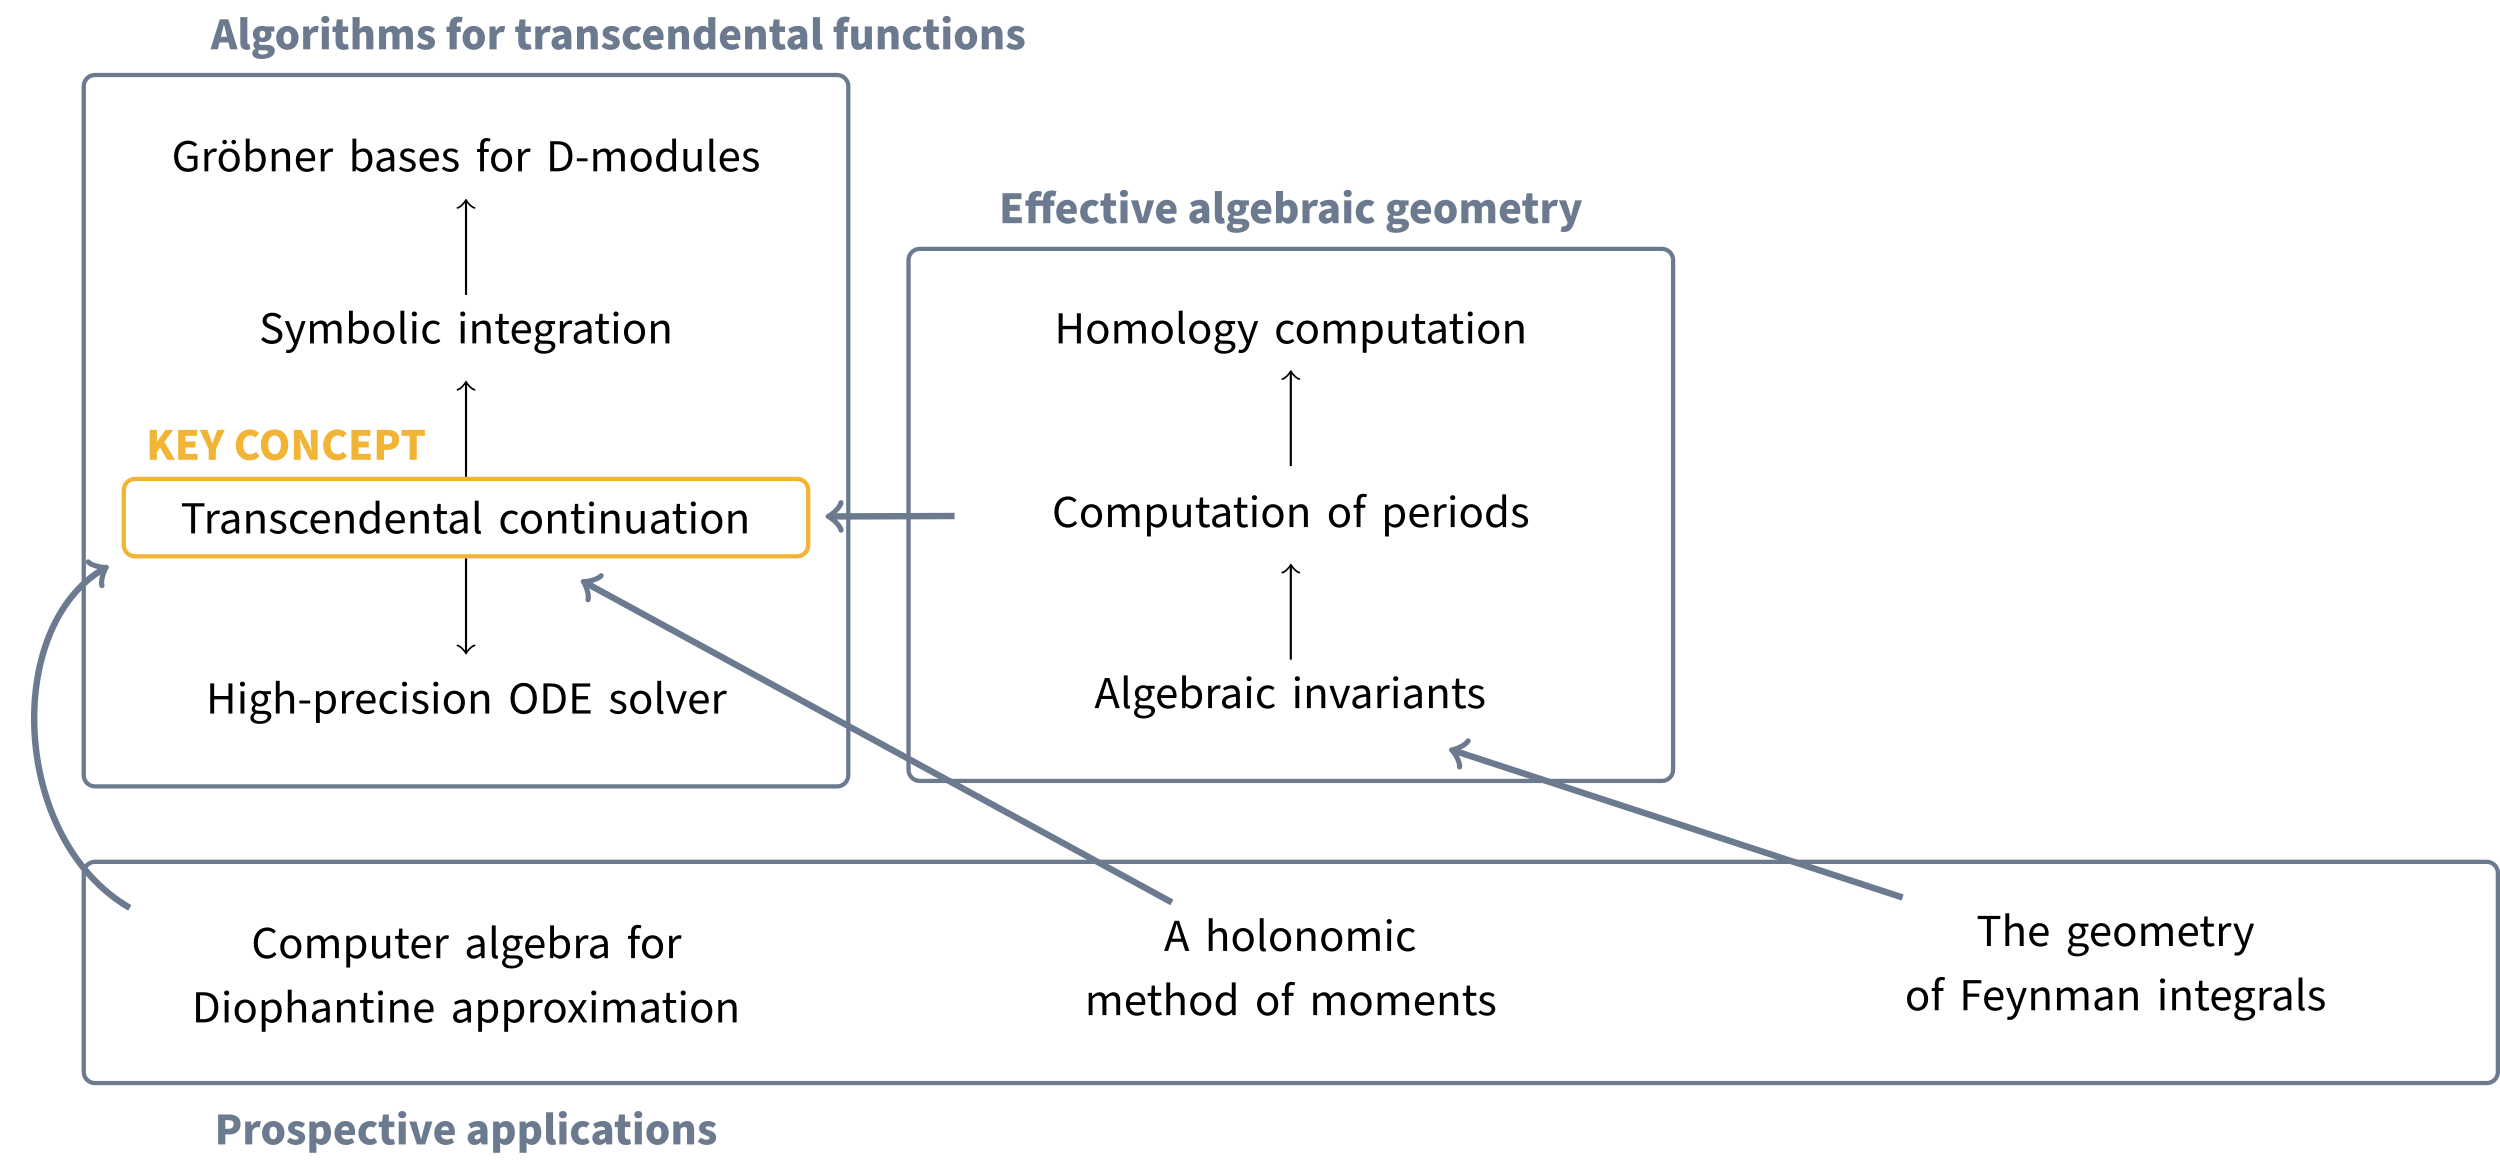 <?xml version="1.0" encoding="UTF-8"?>
<svg xmlns="http://www.w3.org/2000/svg" xmlns:xlink="http://www.w3.org/1999/xlink" width="465.308pt" height="217.415pt" viewBox="0 0 465.308 217.415" version="1.1">
<defs>
<g>
<symbol overflow="visible" id="glyph0-0">
<path style="stroke:none;" d="M 0.781 0 L 4.938 0 L 4.938 -5.656 L 0.781 -5.656 Z M 1.734 -0.5 L 2.359 -1.625 L 2.844 -2.5 L 2.875 -2.5 L 3.328 -1.625 L 3.969 -0.5 Z M 2.844 -3.328 L 2.406 -4.125 L 1.828 -5.141 L 3.875 -5.141 L 3.297 -4.125 L 2.875 -3.328 Z M 1.344 -0.953 L 1.344 -4.891 L 2.453 -2.906 Z M 4.344 -0.953 L 3.266 -2.906 L 4.344 -4.891 Z M 4.344 -0.953 "/>
</symbol>
<symbol overflow="visible" id="glyph0-1">
<path style="stroke:none;" d="M 3.047 0.109 C 3.812 0.109 4.438 -0.172 4.812 -0.547 L 4.812 -2.906 L 2.922 -2.906 L 2.922 -2.328 L 4.141 -2.328 L 4.141 -0.859 C 3.906 -0.656 3.516 -0.531 3.109 -0.531 C 1.891 -0.531 1.219 -1.406 1.219 -2.828 C 1.219 -4.219 1.953 -5.094 3.094 -5.094 C 3.672 -5.094 4.047 -4.875 4.328 -4.578 L 4.734 -5.031 C 4.406 -5.375 3.875 -5.719 3.078 -5.719 C 1.562 -5.719 0.453 -4.609 0.453 -2.812 C 0.453 -0.969 1.531 0.109 3.047 0.109 Z M 3.047 0.109 "/>
</symbol>
<symbol overflow="visible" id="glyph0-2">
<path style="stroke:none;" d="M 0.719 0 L 1.438 0 L 1.438 -2.672 C 1.734 -3.375 2.156 -3.625 2.516 -3.625 C 2.688 -3.625 2.781 -3.609 2.906 -3.578 L 3.062 -4.172 C 2.922 -4.234 2.797 -4.266 2.609 -4.266 C 2.125 -4.266 1.688 -3.938 1.391 -3.406 L 1.375 -3.406 L 1.312 -4.156 L 0.719 -4.156 Z M 0.719 0 "/>
</symbol>
<symbol overflow="visible" id="glyph0-3">
<path style="stroke:none;" d="M 2.359 0.109 C 3.406 0.109 4.344 -0.688 4.344 -2.078 C 4.344 -3.469 3.406 -4.266 2.359 -4.266 C 1.328 -4.266 0.406 -3.469 0.406 -2.078 C 0.406 -0.688 1.328 0.109 2.359 0.109 Z M 2.359 -0.484 C 1.641 -0.484 1.156 -1.125 1.156 -2.078 C 1.156 -3.031 1.641 -3.672 2.359 -3.672 C 3.094 -3.672 3.594 -3.031 3.594 -2.078 C 3.594 -1.125 3.094 -0.484 2.359 -0.484 Z M 1.531 -5.031 C 1.766 -5.031 1.953 -5.219 1.953 -5.453 C 1.953 -5.688 1.766 -5.875 1.531 -5.875 C 1.281 -5.875 1.094 -5.688 1.094 -5.453 C 1.094 -5.219 1.281 -5.031 1.531 -5.031 Z M 3.203 -5.031 C 3.453 -5.031 3.641 -5.219 3.641 -5.453 C 3.641 -5.688 3.453 -5.875 3.203 -5.875 C 2.969 -5.875 2.781 -5.688 2.781 -5.453 C 2.781 -5.219 2.969 -5.031 3.203 -5.031 Z M 3.203 -5.031 "/>
</symbol>
<symbol overflow="visible" id="glyph0-4">
<path style="stroke:none;" d="M 2.594 0.109 C 3.562 0.109 4.438 -0.734 4.438 -2.156 C 4.438 -3.438 3.844 -4.266 2.75 -4.266 C 2.281 -4.266 1.812 -4.016 1.422 -3.688 L 1.438 -4.438 L 1.438 -6.094 L 0.719 -6.094 L 0.719 0 L 1.297 0 L 1.359 -0.422 L 1.391 -0.422 C 1.766 -0.094 2.203 0.109 2.594 0.109 Z M 2.469 -0.5 C 2.188 -0.5 1.812 -0.609 1.438 -0.922 L 1.438 -3.094 C 1.844 -3.469 2.203 -3.672 2.562 -3.672 C 3.359 -3.672 3.688 -3.062 3.688 -2.141 C 3.688 -1.109 3.172 -0.5 2.469 -0.5 Z M 2.469 -0.5 "/>
</symbol>
<symbol overflow="visible" id="glyph0-5">
<path style="stroke:none;" d="M 0.719 0 L 1.438 0 L 1.438 -3.016 C 1.859 -3.438 2.172 -3.641 2.594 -3.641 C 3.156 -3.641 3.391 -3.328 3.391 -2.547 L 3.391 0 L 4.125 0 L 4.125 -2.641 C 4.125 -3.703 3.719 -4.266 2.828 -4.266 C 2.234 -4.266 1.797 -3.953 1.391 -3.562 L 1.375 -3.562 L 1.312 -4.156 L 0.719 -4.156 Z M 0.719 0 "/>
</symbol>
<symbol overflow="visible" id="glyph0-6">
<path style="stroke:none;" d="M 2.422 0.109 C 3.016 0.109 3.469 -0.062 3.828 -0.328 L 3.578 -0.781 C 3.281 -0.578 2.922 -0.469 2.516 -0.469 C 1.719 -0.469 1.172 -1.031 1.125 -1.891 L 3.969 -1.891 C 4 -2.031 4.016 -2.156 4.016 -2.312 C 4.016 -3.516 3.391 -4.266 2.312 -4.266 C 1.344 -4.266 0.406 -3.438 0.406 -2.078 C 0.406 -0.703 1.297 0.109 2.422 0.109 Z M 1.125 -2.438 C 1.203 -3.234 1.734 -3.703 2.328 -3.703 C 2.969 -3.703 3.359 -3.266 3.359 -2.438 Z M 1.125 -2.438 "/>
</symbol>
<symbol overflow="visible" id="glyph0-7">
<path style="stroke:none;" d="M 1.688 0.109 C 2.234 0.109 2.688 -0.156 3.094 -0.5 L 3.125 -0.5 L 3.188 0 L 3.781 0 L 3.781 -2.562 C 3.781 -3.594 3.344 -4.266 2.312 -4.266 C 1.625 -4.266 1.031 -3.984 0.641 -3.719 L 0.922 -3.25 C 1.25 -3.453 1.688 -3.672 2.188 -3.672 C 2.875 -3.672 3.047 -3.172 3.062 -2.641 C 1.234 -2.453 0.453 -2 0.453 -1.078 C 0.453 -0.328 0.984 0.109 1.688 0.109 Z M 1.891 -0.484 C 1.484 -0.484 1.156 -0.656 1.156 -1.125 C 1.156 -1.656 1.625 -1.984 3.062 -2.141 L 3.062 -1.016 C 2.641 -0.656 2.312 -0.484 1.891 -0.484 Z M 1.891 -0.484 "/>
</symbol>
<symbol overflow="visible" id="glyph0-8">
<path style="stroke:none;" d="M 1.828 0.109 C 2.828 0.109 3.375 -0.469 3.375 -1.141 C 3.375 -1.891 2.75 -2.172 2.078 -2.406 C 1.547 -2.578 1.172 -2.734 1.172 -3.109 C 1.172 -3.422 1.422 -3.719 1.953 -3.719 C 2.328 -3.719 2.641 -3.594 2.938 -3.375 L 3.266 -3.797 C 2.938 -4.062 2.484 -4.266 1.953 -4.266 C 1.016 -4.266 0.484 -3.75 0.484 -3.078 C 0.484 -2.391 1.094 -2.094 1.734 -1.875 C 2.203 -1.703 2.688 -1.531 2.688 -1.094 C 2.688 -0.734 2.406 -0.453 1.859 -0.453 C 1.328 -0.453 0.938 -0.609 0.578 -0.906 L 0.25 -0.5 C 0.641 -0.125 1.203 0.109 1.828 0.109 Z M 1.828 0.109 "/>
</symbol>
<symbol overflow="visible" id="glyph0-9">
<path style="stroke:none;" d="M 0.844 0 L 1.562 0 L 1.562 -3.594 L 2.453 -3.594 L 2.453 -4.156 L 1.562 -4.156 L 1.562 -4.812 C 1.562 -5.344 1.75 -5.625 2.156 -5.625 C 2.312 -5.625 2.469 -5.594 2.625 -5.547 L 2.781 -6.062 C 2.609 -6.141 2.344 -6.203 2.078 -6.203 C 1.234 -6.203 0.844 -5.656 0.844 -4.812 L 0.844 -4.156 L 0.266 -4.125 L 0.266 -3.594 L 0.844 -3.594 Z M 0.844 0 "/>
</symbol>
<symbol overflow="visible" id="glyph0-10">
<path style="stroke:none;" d="M 2.359 0.109 C 3.406 0.109 4.344 -0.688 4.344 -2.078 C 4.344 -3.469 3.406 -4.266 2.359 -4.266 C 1.328 -4.266 0.406 -3.469 0.406 -2.078 C 0.406 -0.688 1.328 0.109 2.359 0.109 Z M 2.359 -0.484 C 1.641 -0.484 1.156 -1.125 1.156 -2.078 C 1.156 -3.031 1.641 -3.672 2.359 -3.672 C 3.094 -3.672 3.594 -3.031 3.594 -2.078 C 3.594 -1.125 3.094 -0.484 2.359 -0.484 Z M 2.359 -0.484 "/>
</symbol>
<symbol overflow="visible" id="glyph0-11">
<path style="stroke:none;" d="M 0.781 0 L 2.25 0 C 3.984 0 4.922 -1.047 4.922 -2.828 C 4.922 -4.609 3.984 -5.609 2.219 -5.609 L 0.781 -5.609 Z M 1.516 -0.594 L 1.516 -5.031 L 2.172 -5.031 C 3.5 -5.031 4.172 -4.25 4.172 -2.828 C 4.172 -1.406 3.5 -0.594 2.172 -0.594 Z M 1.516 -0.594 "/>
</symbol>
<symbol overflow="visible" id="glyph0-12">
<path style="stroke:none;" d="M 0.359 -1.875 L 2.359 -1.875 L 2.359 -2.422 L 0.359 -2.422 Z M 0.359 -1.875 "/>
</symbol>
<symbol overflow="visible" id="glyph0-13">
<path style="stroke:none;" d="M 0.719 0 L 1.438 0 L 1.438 -3.016 C 1.828 -3.438 2.188 -3.641 2.5 -3.641 C 3.047 -3.641 3.281 -3.328 3.281 -2.547 L 3.281 0 L 4.016 0 L 4.016 -3.016 C 4.406 -3.438 4.75 -3.641 5.078 -3.641 C 5.609 -3.641 5.859 -3.328 5.859 -2.547 L 5.859 0 L 6.578 0 L 6.578 -2.641 C 6.578 -3.703 6.172 -4.266 5.297 -4.266 C 4.781 -4.266 4.328 -3.938 3.891 -3.469 C 3.719 -3.969 3.375 -4.266 2.719 -4.266 C 2.203 -4.266 1.766 -3.953 1.391 -3.562 L 1.375 -3.562 L 1.312 -4.156 L 0.719 -4.156 Z M 0.719 0 "/>
</symbol>
<symbol overflow="visible" id="glyph0-14">
<path style="stroke:none;" d="M 2.172 0.109 C 2.656 0.109 3.125 -0.172 3.453 -0.484 L 3.469 -0.484 L 3.531 0 L 4.125 0 L 4.125 -6.094 L 3.406 -6.094 L 3.406 -4.5 L 3.438 -3.781 C 3.062 -4.078 2.75 -4.266 2.25 -4.266 C 1.281 -4.266 0.406 -3.422 0.406 -2.078 C 0.406 -0.688 1.094 0.109 2.172 0.109 Z M 2.328 -0.5 C 1.578 -0.5 1.156 -1.094 1.156 -2.078 C 1.156 -3.031 1.703 -3.672 2.375 -3.672 C 2.719 -3.672 3.047 -3.547 3.406 -3.234 L 3.406 -1.062 C 3.062 -0.688 2.719 -0.5 2.328 -0.5 Z M 2.328 -0.5 "/>
</symbol>
<symbol overflow="visible" id="glyph0-15">
<path style="stroke:none;" d="M 1.953 0.109 C 2.547 0.109 2.969 -0.203 3.359 -0.656 L 3.375 -0.656 L 3.438 0 L 4.031 0 L 4.031 -4.156 L 3.312 -4.156 L 3.312 -1.219 C 2.922 -0.734 2.609 -0.516 2.188 -0.516 C 1.625 -0.516 1.375 -0.844 1.375 -1.625 L 1.375 -4.156 L 0.656 -4.156 L 0.656 -1.531 C 0.656 -0.469 1.062 0.109 1.953 0.109 Z M 1.953 0.109 "/>
</symbol>
<symbol overflow="visible" id="glyph0-16">
<path style="stroke:none;" d="M 1.469 0.109 C 1.656 0.109 1.797 0.078 1.891 0.031 L 1.797 -0.5 C 1.734 -0.484 1.688 -0.484 1.656 -0.484 C 1.531 -0.484 1.438 -0.562 1.438 -0.781 L 1.438 -6.094 L 0.719 -6.094 L 0.719 -0.844 C 0.719 -0.234 0.938 0.109 1.469 0.109 Z M 1.469 0.109 "/>
</symbol>
<symbol overflow="visible" id="glyph0-17">
<path style="stroke:none;" d="M 2.375 0.109 C 3.578 0.109 4.328 -0.609 4.328 -1.5 C 4.328 -2.328 3.812 -2.719 3.156 -3 L 2.328 -3.344 C 1.891 -3.531 1.391 -3.734 1.391 -4.266 C 1.391 -4.766 1.812 -5.094 2.453 -5.094 C 2.938 -5.094 3.391 -4.891 3.734 -4.562 L 4.141 -5.047 C 3.734 -5.438 3.141 -5.719 2.453 -5.719 C 1.406 -5.719 0.641 -5.094 0.641 -4.234 C 0.641 -3.406 1.266 -3 1.797 -2.781 L 2.625 -2.422 C 3.156 -2.188 3.578 -2.016 3.578 -1.438 C 3.578 -0.906 3.141 -0.531 2.391 -0.531 C 1.781 -0.531 1.203 -0.781 0.781 -1.203 L 0.359 -0.734 C 0.859 -0.219 1.562 0.109 2.375 0.109 Z M 2.375 0.109 "/>
</symbol>
<symbol overflow="visible" id="glyph0-18">
<path style="stroke:none;" d="M 0.797 1.797 C 1.641 1.797 2.094 1.172 2.391 0.344 L 3.984 -4.156 L 3.281 -4.156 L 2.516 -1.859 C 2.406 -1.5 2.281 -1.078 2.172 -0.688 L 2.125 -0.688 C 1.984 -1.078 1.859 -1.5 1.719 -1.859 L 0.859 -4.156 L 0.109 -4.156 L 1.812 0.016 L 1.719 0.312 C 1.531 0.828 1.234 1.203 0.766 1.203 C 0.656 1.203 0.547 1.188 0.453 1.141 L 0.281 1.703 C 0.422 1.75 0.594 1.797 0.797 1.797 Z M 0.797 1.797 "/>
</symbol>
<symbol overflow="visible" id="glyph0-19">
<path style="stroke:none;" d="M 0.719 0 L 1.438 0 L 1.438 -4.156 L 0.719 -4.156 Z M 1.078 -5.016 C 1.359 -5.016 1.562 -5.203 1.562 -5.484 C 1.562 -5.75 1.359 -5.938 1.078 -5.938 C 0.797 -5.938 0.609 -5.75 0.609 -5.484 C 0.609 -5.203 0.797 -5.016 1.078 -5.016 Z M 1.078 -5.016 "/>
</symbol>
<symbol overflow="visible" id="glyph0-20">
<path style="stroke:none;" d="M 2.391 0.109 C 2.906 0.109 3.375 -0.078 3.766 -0.422 L 3.453 -0.875 C 3.203 -0.656 2.844 -0.484 2.453 -0.484 C 1.672 -0.484 1.156 -1.125 1.156 -2.078 C 1.156 -3.031 1.719 -3.672 2.484 -3.672 C 2.828 -3.672 3.094 -3.547 3.328 -3.328 L 3.688 -3.781 C 3.391 -4.047 3 -4.266 2.453 -4.266 C 1.359 -4.266 0.406 -3.469 0.406 -2.078 C 0.406 -0.688 1.266 0.109 2.391 0.109 Z M 2.391 0.109 "/>
</symbol>
<symbol overflow="visible" id="glyph0-21">
<path style="stroke:none;" d="M 2.047 0.109 C 2.344 0.109 2.625 0.031 2.859 -0.078 L 2.703 -0.578 C 2.531 -0.5 2.375 -0.484 2.219 -0.484 C 1.734 -0.484 1.562 -0.766 1.562 -1.281 L 1.562 -3.594 L 2.719 -3.594 L 2.719 -4.156 L 1.562 -4.156 L 1.562 -5.5 L 0.953 -5.5 L 0.875 -4.156 L 0.203 -4.125 L 0.203 -3.594 L 0.844 -3.594 L 0.844 -1.297 C 0.844 -0.469 1.141 0.109 2.047 0.109 Z M 2.047 0.109 "/>
</symbol>
<symbol overflow="visible" id="glyph0-22">
<path style="stroke:none;" d="M 2.156 1.922 C 3.469 1.922 4.297 1.25 4.297 0.469 C 4.297 -0.219 3.797 -0.516 2.812 -0.516 L 1.984 -0.516 C 1.422 -0.516 1.25 -0.703 1.25 -0.969 C 1.25 -1.203 1.359 -1.328 1.516 -1.469 C 1.719 -1.375 1.938 -1.312 2.156 -1.312 C 3.016 -1.312 3.703 -1.875 3.703 -2.766 C 3.703 -3.109 3.562 -3.422 3.359 -3.609 L 4.234 -3.609 L 4.234 -4.156 L 2.75 -4.156 C 2.594 -4.219 2.391 -4.266 2.156 -4.266 C 1.281 -4.266 0.547 -3.688 0.547 -2.781 C 0.547 -2.281 0.828 -1.891 1.094 -1.656 L 1.094 -1.625 C 0.875 -1.484 0.641 -1.203 0.641 -0.859 C 0.641 -0.531 0.797 -0.312 1.016 -0.188 L 1.016 -0.141 C 0.625 0.109 0.391 0.438 0.391 0.797 C 0.391 1.516 1.109 1.922 2.156 1.922 Z M 2.156 -1.797 C 1.656 -1.797 1.25 -2.172 1.25 -2.781 C 1.25 -3.391 1.656 -3.75 2.156 -3.75 C 2.641 -3.75 3.047 -3.375 3.047 -2.781 C 3.047 -2.172 2.641 -1.797 2.156 -1.797 Z M 2.25 1.422 C 1.484 1.422 1.016 1.141 1.016 0.703 C 1.016 0.469 1.156 0.219 1.453 0 C 1.641 0.047 1.844 0.062 2.016 0.062 L 2.734 0.062 C 3.297 0.062 3.594 0.203 3.594 0.578 C 3.594 1.016 3.062 1.422 2.25 1.422 Z M 2.25 1.422 "/>
</symbol>
<symbol overflow="visible" id="glyph0-23">
<path style="stroke:none;" d="M 1.969 0 L 2.703 0 L 2.703 -5.016 L 4.453 -5.016 L 4.453 -5.609 L 0.25 -5.609 L 0.25 -5.016 L 1.969 -5.016 Z M 1.969 0 "/>
</symbol>
<symbol overflow="visible" id="glyph0-24">
<path style="stroke:none;" d="M 0.781 0 L 1.516 0 L 1.516 -2.641 L 4.172 -2.641 L 4.172 0 L 4.906 0 L 4.906 -5.609 L 4.172 -5.609 L 4.172 -3.266 L 1.516 -3.266 L 1.516 -5.609 L 0.781 -5.609 Z M 0.781 0 "/>
</symbol>
<symbol overflow="visible" id="glyph0-25">
<path style="stroke:none;" d="M 0.719 0 L 1.438 0 L 1.438 -3.016 C 1.859 -3.438 2.172 -3.641 2.594 -3.641 C 3.156 -3.641 3.391 -3.328 3.391 -2.547 L 3.391 0 L 4.125 0 L 4.125 -2.641 C 4.125 -3.703 3.719 -4.266 2.828 -4.266 C 2.234 -4.266 1.812 -3.953 1.422 -3.578 L 1.438 -4.438 L 1.438 -6.094 L 0.719 -6.094 Z M 0.719 0 "/>
</symbol>
<symbol overflow="visible" id="glyph0-26">
<path style="stroke:none;" d="M 0.719 1.75 L 1.438 1.75 L 1.438 0.344 L 1.422 -0.375 C 1.812 -0.078 2.203 0.109 2.594 0.109 C 3.562 0.109 4.438 -0.734 4.438 -2.141 C 4.438 -3.438 3.844 -4.266 2.75 -4.266 C 2.266 -4.266 1.781 -4 1.391 -3.688 L 1.375 -3.688 L 1.312 -4.156 L 0.719 -4.156 Z M 2.469 -0.5 C 2.188 -0.5 1.828 -0.609 1.438 -0.922 L 1.438 -3.094 C 1.859 -3.469 2.203 -3.672 2.562 -3.672 C 3.359 -3.672 3.688 -3.062 3.688 -2.141 C 3.688 -1.109 3.172 -0.5 2.469 -0.5 Z M 2.469 -0.5 "/>
</symbol>
<symbol overflow="visible" id="glyph0-27">
<path style="stroke:none;" d="M 2.906 0.109 C 4.344 0.109 5.359 -1.031 5.359 -2.828 C 5.359 -4.625 4.344 -5.719 2.906 -5.719 C 1.453 -5.719 0.453 -4.625 0.453 -2.828 C 0.453 -1.031 1.453 0.109 2.906 0.109 Z M 2.906 -0.531 C 1.875 -0.531 1.219 -1.438 1.219 -2.828 C 1.219 -4.234 1.875 -5.094 2.906 -5.094 C 3.922 -5.094 4.594 -4.234 4.594 -2.828 C 4.594 -1.438 3.922 -0.531 2.906 -0.531 Z M 2.906 -0.531 "/>
</symbol>
<symbol overflow="visible" id="glyph0-28">
<path style="stroke:none;" d="M 0.781 0 L 4.172 0 L 4.172 -0.609 L 1.516 -0.609 L 1.516 -2.641 L 3.688 -2.641 L 3.688 -3.25 L 1.516 -3.25 L 1.516 -5.016 L 4.094 -5.016 L 4.094 -5.609 L 0.781 -5.609 Z M 0.781 0 "/>
</symbol>
<symbol overflow="visible" id="glyph0-29">
<path style="stroke:none;" d="M 1.641 0 L 2.484 0 L 3.984 -4.156 L 3.266 -4.156 L 2.469 -1.812 C 2.344 -1.391 2.203 -0.969 2.078 -0.578 L 2.047 -0.578 C 1.906 -0.969 1.781 -1.391 1.656 -1.812 L 0.859 -4.156 L 0.109 -4.156 Z M 1.641 0 "/>
</symbol>
<symbol overflow="visible" id="glyph0-30">
<path style="stroke:none;" d="M 2.953 0.109 C 3.688 0.109 4.25 -0.188 4.703 -0.703 L 4.312 -1.141 C 3.938 -0.75 3.531 -0.531 2.984 -0.531 C 1.891 -0.531 1.219 -1.406 1.219 -2.828 C 1.219 -4.219 1.938 -5.094 3 -5.094 C 3.5 -5.094 3.875 -4.891 4.172 -4.578 L 4.578 -5.031 C 4.234 -5.391 3.688 -5.719 3 -5.719 C 1.531 -5.719 0.453 -4.609 0.453 -2.812 C 0.453 -0.969 1.516 0.109 2.953 0.109 Z M 2.953 0.109 "/>
</symbol>
<symbol overflow="visible" id="glyph0-31">
<path style="stroke:none;" d="M 1.781 -3.141 C 1.984 -3.766 2.172 -4.375 2.344 -5.031 L 2.375 -5.031 C 2.562 -4.375 2.75 -3.766 2.953 -3.141 L 3.219 -2.281 L 1.516 -2.281 Z M 0.031 0 L 0.766 0 L 1.312 -1.703 L 3.406 -1.703 L 3.953 0 L 4.719 0 L 2.797 -5.609 L 1.953 -5.609 Z M 0.031 0 "/>
</symbol>
<symbol overflow="visible" id="glyph0-32">
<path style="stroke:none;" d="M 0.125 0 L 0.875 0 L 1.453 -0.969 C 1.594 -1.219 1.734 -1.469 1.875 -1.719 L 1.906 -1.719 C 2.062 -1.469 2.234 -1.219 2.375 -0.969 L 3 0 L 3.781 0 L 2.406 -2.094 L 3.688 -4.156 L 2.922 -4.156 L 2.406 -3.25 C 2.281 -3.016 2.156 -2.797 2.031 -2.562 L 1.984 -2.562 C 1.859 -2.797 1.719 -3.016 1.578 -3.25 L 1.016 -4.156 L 0.234 -4.156 L 1.516 -2.172 Z M 0.125 0 "/>
</symbol>
<symbol overflow="visible" id="glyph0-33">
<path style="stroke:none;" d="M 0.781 0 L 1.516 0 L 1.516 -2.516 L 3.703 -2.516 L 3.703 -3.109 L 1.516 -3.109 L 1.516 -5.016 L 4.094 -5.016 L 4.094 -5.609 L 0.781 -5.609 Z M 0.781 0 "/>
</symbol>
<symbol overflow="visible" id="glyph1-0">
<path style="stroke:none;" d="M 0.672 0 L 5.281 0 L 5.281 -5.656 L 0.672 -5.656 Z M 2.328 -0.812 L 2.625 -1.422 L 2.953 -2.25 L 2.984 -2.25 L 3.328 -1.422 L 3.625 -0.812 Z M 2.953 -3.578 L 2.594 -4.391 L 2.359 -4.844 L 3.578 -4.844 L 3.344 -4.391 L 2.984 -3.578 Z M 1.562 -1.375 L 1.562 -4.453 L 2.328 -2.906 Z M 4.391 -1.375 L 3.609 -2.906 L 4.391 -4.453 Z M 4.391 -1.375 "/>
</symbol>
<symbol overflow="visible" id="glyph1-1">
<path style="stroke:none;" d="M 0.641 0 L 1.984 0 L 1.984 -1.469 L 2.578 -2.281 L 3.906 0 L 5.359 0 L 3.359 -3.344 L 5.047 -5.578 L 3.594 -5.578 L 2 -3.359 L 1.984 -3.359 L 1.984 -5.578 L 0.641 -5.578 Z M 0.641 0 "/>
</symbol>
<symbol overflow="visible" id="glyph1-2">
<path style="stroke:none;" d="M 0.641 0 L 4.25 0 L 4.25 -1.109 L 1.984 -1.109 L 1.984 -2.297 L 3.859 -2.297 L 3.859 -3.422 L 1.984 -3.422 L 1.984 -4.469 L 4.172 -4.469 L 4.172 -5.578 L 0.641 -5.578 Z M 0.641 0 "/>
</symbol>
<symbol overflow="visible" id="glyph1-3">
<path style="stroke:none;" d="M 1.609 0 L 2.938 0 L 2.938 -1.969 L 4.609 -5.578 L 3.234 -5.578 L 2.75 -4.328 C 2.609 -3.906 2.453 -3.531 2.297 -3.094 L 2.266 -3.094 C 2.109 -3.531 1.969 -3.906 1.828 -4.328 L 1.359 -5.578 L -0.062 -5.578 L 1.609 -1.969 Z M 1.609 0 "/>
</symbol>
<symbol overflow="visible" id="glyph1-4">
<path style="stroke:none;" d="M 3 0.109 C 3.703 0.109 4.328 -0.156 4.812 -0.719 L 4.125 -1.5 C 3.859 -1.219 3.5 -1.047 3.047 -1.047 C 2.266 -1.047 1.75 -1.688 1.75 -2.797 C 1.75 -3.875 2.344 -4.531 3.078 -4.531 C 3.469 -4.531 3.766 -4.406 4.031 -4.141 L 4.734 -4.953 C 4.344 -5.359 3.766 -5.672 3.047 -5.672 C 1.641 -5.672 0.391 -4.609 0.391 -2.75 C 0.391 -0.859 1.578 0.109 3 0.109 Z M 3 0.109 "/>
</symbol>
<symbol overflow="visible" id="glyph1-5">
<path style="stroke:none;" d="M 2.938 0.109 C 4.453 0.109 5.484 -0.984 5.484 -2.812 C 5.484 -4.625 4.453 -5.672 2.938 -5.672 C 1.422 -5.672 0.391 -4.641 0.391 -2.812 C 0.391 -0.984 1.422 0.109 2.938 0.109 Z M 2.938 -1.047 C 2.203 -1.047 1.75 -1.734 1.75 -2.812 C 1.75 -3.891 2.203 -4.531 2.938 -4.531 C 3.672 -4.531 4.125 -3.891 4.125 -2.812 C 4.125 -1.734 3.672 -1.047 2.938 -1.047 Z M 2.938 -1.047 "/>
</symbol>
<symbol overflow="visible" id="glyph1-6">
<path style="stroke:none;" d="M 0.641 0 L 1.906 0 L 1.906 -1.875 C 1.906 -2.547 1.812 -3.312 1.734 -3.938 L 1.766 -3.938 C 1.938 -3.5 2.125 -3.047 2.312 -2.672 L 3.688 0 L 5.062 0 L 5.062 -5.578 L 3.797 -5.578 L 3.797 -3.703 C 3.797 -3.047 3.906 -2.25 3.969 -1.641 L 3.938 -1.641 C 3.766 -2.078 3.594 -2.531 3.391 -2.906 L 2.016 -5.578 L 0.641 -5.578 Z M 0.641 0 "/>
</symbol>
<symbol overflow="visible" id="glyph1-7">
<path style="stroke:none;" d="M 0.641 0 L 1.984 0 L 1.984 -1.844 L 2.641 -1.844 C 3.812 -1.844 4.828 -2.438 4.828 -3.766 C 4.828 -5.141 3.828 -5.578 2.609 -5.578 L 0.641 -5.578 Z M 1.984 -2.906 L 1.984 -4.516 L 2.531 -4.516 C 3.172 -4.516 3.531 -4.328 3.531 -3.766 C 3.531 -3.219 3.219 -2.906 2.562 -2.906 Z M 1.984 -2.906 "/>
</symbol>
<symbol overflow="visible" id="glyph1-8">
<path style="stroke:none;" d="M 1.734 0 L 3.062 0 L 3.062 -4.469 L 4.578 -4.469 L 4.578 -5.578 L 0.219 -5.578 L 0.219 -4.469 L 1.734 -4.469 Z M 1.734 0 "/>
</symbol>
<symbol overflow="visible" id="glyph1-9">
<path style="stroke:none;" d="M 2 -2.797 C 2.141 -3.344 2.281 -4 2.422 -4.578 L 2.453 -4.578 C 2.609 -4 2.75 -3.344 2.891 -2.797 L 3.016 -2.312 L 1.875 -2.312 Z M -0.062 0 L 1.297 0 L 1.625 -1.281 L 3.266 -1.281 L 3.594 0 L 5 0 L 3.266 -5.578 L 1.672 -5.578 Z M -0.062 0 "/>
</symbol>
<symbol overflow="visible" id="glyph1-10">
<path style="stroke:none;" d="M 1.75 0.109 C 2.031 0.109 2.266 0.047 2.406 -0.016 L 2.25 -0.984 C 2.188 -0.969 2.156 -0.969 2.094 -0.969 C 2 -0.969 1.859 -1.047 1.859 -1.328 L 1.859 -5.984 L 0.547 -5.984 L 0.547 -1.375 C 0.547 -0.484 0.844 0.109 1.75 0.109 Z M 1.75 0.109 "/>
</symbol>
<symbol overflow="visible" id="glyph1-11">
<path style="stroke:none;" d="M 2.062 1.797 C 3.547 1.797 4.484 1.156 4.484 0.25 C 4.484 -0.516 3.891 -0.828 2.828 -0.828 L 2.156 -0.828 C 1.703 -0.828 1.531 -0.922 1.531 -1.125 C 1.531 -1.266 1.578 -1.328 1.672 -1.422 C 1.859 -1.375 2.031 -1.344 2.172 -1.344 C 3.109 -1.344 3.875 -1.781 3.875 -2.781 C 3.875 -2.984 3.812 -3.172 3.734 -3.297 L 4.406 -3.297 L 4.406 -4.25 L 2.844 -4.25 C 2.641 -4.328 2.422 -4.359 2.172 -4.359 C 1.25 -4.359 0.391 -3.859 0.391 -2.812 C 0.391 -2.328 0.672 -1.922 0.969 -1.719 L 0.969 -1.688 C 0.688 -1.484 0.5 -1.188 0.5 -0.875 C 0.5 -0.531 0.656 -0.312 0.875 -0.156 L 0.875 -0.125 C 0.484 0.078 0.281 0.375 0.281 0.719 C 0.281 1.484 1.078 1.797 2.062 1.797 Z M 2.172 -2.141 C 1.859 -2.141 1.641 -2.375 1.641 -2.812 C 1.641 -3.25 1.859 -3.469 2.172 -3.469 C 2.484 -3.469 2.719 -3.25 2.719 -2.812 C 2.719 -2.375 2.484 -2.141 2.172 -2.141 Z M 2.281 0.969 C 1.734 0.969 1.375 0.812 1.375 0.5 C 1.375 0.375 1.438 0.25 1.578 0.125 C 1.703 0.156 1.859 0.188 2.172 0.188 L 2.578 0.188 C 2.984 0.188 3.219 0.234 3.219 0.484 C 3.219 0.766 2.812 0.969 2.281 0.969 Z M 2.281 0.969 "/>
</symbol>
<symbol overflow="visible" id="glyph1-12">
<path style="stroke:none;" d="M 2.375 0.109 C 3.469 0.109 4.469 -0.719 4.469 -2.125 C 4.469 -3.547 3.469 -4.359 2.375 -4.359 C 1.297 -4.359 0.297 -3.547 0.297 -2.125 C 0.297 -0.719 1.297 0.109 2.375 0.109 Z M 2.375 -0.969 C 1.891 -0.969 1.656 -1.422 1.656 -2.125 C 1.656 -2.828 1.891 -3.297 2.375 -3.297 C 2.875 -3.297 3.109 -2.828 3.109 -2.125 C 3.109 -1.422 2.875 -0.969 2.375 -0.969 Z M 2.375 -0.969 "/>
</symbol>
<symbol overflow="visible" id="glyph1-13">
<path style="stroke:none;" d="M 0.547 0 L 1.859 0 L 1.859 -2.438 C 2.078 -3 2.469 -3.203 2.781 -3.203 C 2.969 -3.203 3.062 -3.188 3.219 -3.156 L 3.469 -4.266 C 3.344 -4.328 3.203 -4.359 2.953 -4.359 C 2.531 -4.359 2.062 -4.094 1.75 -3.516 L 1.719 -3.516 L 1.625 -4.25 L 0.547 -4.25 Z M 0.547 0 "/>
</symbol>
<symbol overflow="visible" id="glyph1-14">
<path style="stroke:none;" d="M 0.547 0 L 1.859 0 L 1.859 -4.25 L 0.547 -4.25 Z M 1.203 -4.859 C 1.641 -4.859 1.938 -5.125 1.938 -5.547 C 1.938 -5.953 1.641 -6.219 1.203 -6.219 C 0.766 -6.219 0.453 -5.953 0.453 -5.547 C 0.453 -5.125 0.766 -4.859 1.203 -4.859 Z M 1.203 -4.859 "/>
</symbol>
<symbol overflow="visible" id="glyph1-15">
<path style="stroke:none;" d="M 2.203 0.109 C 2.625 0.109 2.953 0.016 3.172 -0.062 L 2.969 -1 C 2.859 -0.953 2.719 -0.938 2.578 -0.938 C 2.266 -0.938 2.031 -1.109 2.031 -1.594 L 2.031 -3.219 L 3.047 -3.219 L 3.047 -4.25 L 2.031 -4.25 L 2.031 -5.562 L 0.938 -5.562 L 0.781 -4.25 L 0.141 -4.219 L 0.141 -3.219 L 0.703 -3.219 L 0.703 -1.578 C 0.703 -0.578 1.141 0.109 2.203 0.109 Z M 2.203 0.109 "/>
</symbol>
<symbol overflow="visible" id="glyph1-16">
<path style="stroke:none;" d="M 0.547 0 L 1.859 0 L 1.859 -2.844 C 2.125 -3.094 2.297 -3.234 2.609 -3.234 C 2.953 -3.234 3.094 -3.062 3.094 -2.469 L 3.094 0 L 4.422 0 L 4.422 -2.641 C 4.422 -3.703 4.031 -4.359 3.109 -4.359 C 2.531 -4.359 2.109 -4.062 1.797 -3.781 L 1.859 -4.547 L 1.859 -5.984 L 0.547 -5.984 Z M 0.547 0 "/>
</symbol>
<symbol overflow="visible" id="glyph1-17">
<path style="stroke:none;" d="M 0.547 0 L 1.859 0 L 1.859 -2.844 C 2.109 -3.109 2.344 -3.234 2.547 -3.234 C 2.891 -3.234 3.047 -3.062 3.047 -2.469 L 3.047 0 L 4.359 0 L 4.359 -2.844 C 4.625 -3.109 4.844 -3.234 5.047 -3.234 C 5.391 -3.234 5.547 -3.062 5.547 -2.469 L 5.547 0 L 6.859 0 L 6.859 -2.641 C 6.859 -3.703 6.453 -4.359 5.531 -4.359 C 4.969 -4.359 4.578 -4.031 4.203 -3.656 C 3.984 -4.109 3.625 -4.359 3.031 -4.359 C 2.469 -4.359 2.094 -4.062 1.75 -3.719 L 1.719 -3.719 L 1.625 -4.25 L 0.547 -4.25 Z M 0.547 0 "/>
</symbol>
<symbol overflow="visible" id="glyph1-18">
<path style="stroke:none;" d="M 1.812 0.109 C 2.969 0.109 3.594 -0.5 3.594 -1.281 C 3.594 -1.984 3.078 -2.375 2.422 -2.578 C 1.891 -2.75 1.641 -2.844 1.641 -3.078 C 1.641 -3.266 1.797 -3.375 2.094 -3.375 C 2.391 -3.375 2.703 -3.297 3.016 -3.078 L 3.578 -3.812 C 3.219 -4.125 2.688 -4.359 2.062 -4.359 C 1.062 -4.359 0.406 -3.812 0.406 -3.016 C 0.406 -2.359 0.922 -1.969 1.531 -1.75 C 1.984 -1.578 2.344 -1.469 2.344 -1.203 C 2.344 -1 2.203 -0.875 1.844 -0.875 C 1.5 -0.875 1.125 -0.969 0.734 -1.281 L 0.172 -0.547 C 0.594 -0.125 1.25 0.109 1.812 0.109 Z M 1.812 0.109 "/>
</symbol>
<symbol overflow="visible" id="glyph1-19">
<path style="stroke:none;" d="M 0.766 0 L 2.094 0 L 2.094 -3.219 L 2.844 -3.219 L 2.844 -4.25 L 2.094 -4.25 L 2.094 -4.469 C 2.094 -4.891 2.266 -5.047 2.562 -5.047 C 2.703 -5.047 2.844 -5.031 2.984 -4.984 L 3.234 -5.938 C 3.047 -6.016 2.734 -6.094 2.375 -6.094 C 1.188 -6.094 0.766 -5.328 0.766 -4.422 L 0.766 -4.25 L 0.203 -4.219 L 0.203 -3.219 L 0.766 -3.219 Z M 0.766 0 "/>
</symbol>
<symbol overflow="visible" id="glyph1-20">
<path style="stroke:none;" d="M 1.625 0.109 C 2.094 0.109 2.484 -0.109 2.828 -0.422 L 2.875 -0.422 L 2.969 0 L 4.047 0 L 4.047 -2.422 C 4.047 -3.75 3.422 -4.359 2.328 -4.359 C 1.656 -4.359 1.047 -4.141 0.5 -3.797 L 0.953 -2.953 C 1.391 -3.188 1.734 -3.312 2.078 -3.312 C 2.516 -3.312 2.688 -3.094 2.719 -2.75 C 1.047 -2.578 0.344 -2.094 0.344 -1.188 C 0.344 -0.484 0.844 0.109 1.625 0.109 Z M 2.078 -0.922 C 1.781 -0.922 1.625 -1.047 1.625 -1.297 C 1.625 -1.594 1.875 -1.828 2.719 -1.938 L 2.719 -1.266 C 2.516 -1.047 2.344 -0.922 2.078 -0.922 Z M 2.078 -0.922 "/>
</symbol>
<symbol overflow="visible" id="glyph1-21">
<path style="stroke:none;" d="M 0.547 0 L 1.859 0 L 1.859 -2.844 C 2.125 -3.094 2.297 -3.234 2.609 -3.234 C 2.953 -3.234 3.094 -3.062 3.094 -2.469 L 3.094 0 L 4.422 0 L 4.422 -2.641 C 4.422 -3.703 4.031 -4.359 3.109 -4.359 C 2.531 -4.359 2.094 -4.062 1.75 -3.719 L 1.719 -3.719 L 1.625 -4.25 L 0.547 -4.25 Z M 0.547 0 "/>
</symbol>
<symbol overflow="visible" id="glyph1-22">
<path style="stroke:none;" d="M 2.422 0.109 C 2.875 0.109 3.406 -0.031 3.812 -0.406 L 3.312 -1.234 C 3.094 -1.078 2.844 -0.969 2.562 -0.969 C 2.047 -0.969 1.656 -1.422 1.656 -2.125 C 1.656 -2.828 2.016 -3.297 2.609 -3.297 C 2.797 -3.297 2.969 -3.234 3.156 -3.094 L 3.781 -3.906 C 3.453 -4.172 3.062 -4.359 2.531 -4.359 C 1.359 -4.359 0.297 -3.547 0.297 -2.125 C 0.297 -0.719 1.219 0.109 2.422 0.109 Z M 2.422 0.109 "/>
</symbol>
<symbol overflow="visible" id="glyph1-23">
<path style="stroke:none;" d="M 2.453 0.109 C 2.969 0.109 3.547 -0.062 3.984 -0.375 L 3.562 -1.172 C 3.266 -1 2.953 -0.906 2.641 -0.906 C 2.109 -0.906 1.703 -1.156 1.578 -1.734 L 4.094 -1.734 C 4.125 -1.844 4.141 -2.078 4.141 -2.312 C 4.141 -3.469 3.547 -4.359 2.312 -4.359 C 1.297 -4.359 0.297 -3.516 0.297 -2.125 C 0.297 -0.703 1.234 0.109 2.453 0.109 Z M 1.562 -2.625 C 1.656 -3.109 1.969 -3.359 2.344 -3.359 C 2.828 -3.359 3.016 -3.047 3.016 -2.625 Z M 1.562 -2.625 "/>
</symbol>
<symbol overflow="visible" id="glyph1-24">
<path style="stroke:none;" d="M 2.062 0.109 C 2.469 0.109 2.891 -0.109 3.188 -0.406 L 3.219 -0.406 L 3.312 0 L 4.391 0 L 4.391 -5.984 L 3.062 -5.984 L 3.062 -4.562 L 3.109 -3.922 C 2.828 -4.188 2.547 -4.359 2.078 -4.359 C 1.203 -4.359 0.328 -3.516 0.328 -2.125 C 0.328 -0.75 1.016 0.109 2.062 0.109 Z M 2.422 -0.984 C 1.953 -0.984 1.688 -1.328 1.688 -2.141 C 1.688 -2.938 2.016 -3.281 2.391 -3.281 C 2.609 -3.281 2.859 -3.219 3.062 -3.031 L 3.062 -1.328 C 2.875 -1.078 2.672 -0.984 2.422 -0.984 Z M 2.422 -0.984 "/>
</symbol>
<symbol overflow="visible" id="glyph1-25">
<path style="stroke:none;" d="M 1.828 0.109 C 2.391 0.109 2.797 -0.156 3.156 -0.578 L 3.188 -0.578 L 3.281 0 L 4.359 0 L 4.359 -4.25 L 3.031 -4.25 L 3.031 -1.469 C 2.797 -1.141 2.625 -1.031 2.328 -1.031 C 1.984 -1.031 1.828 -1.203 1.828 -1.797 L 1.828 -4.25 L 0.5 -4.25 L 0.5 -1.625 C 0.5 -0.562 0.891 0.109 1.828 0.109 Z M 1.828 0.109 "/>
</symbol>
<symbol overflow="visible" id="glyph1-26">
<path style="stroke:none;" d="M 3.5 0 L 4.828 0 L 4.828 -3.219 L 5.578 -3.219 L 5.578 -4.25 L 4.828 -4.25 L 4.828 -4.469 C 4.828 -4.891 5.016 -5.047 5.297 -5.047 C 5.453 -5.047 5.594 -5.016 5.734 -4.953 L 5.984 -5.938 C 5.781 -6.016 5.484 -6.094 5.109 -6.094 C 3.922 -6.094 3.5 -5.328 3.5 -4.422 L 3.5 -4.25 L 2.094 -4.25 L 2.094 -4.422 C 2.094 -4.797 2.297 -4.969 2.578 -4.969 C 2.812 -4.969 2.938 -4.938 3.078 -4.875 L 3.312 -5.844 C 3.109 -5.922 2.781 -6 2.422 -6 C 1.219 -6 0.766 -5.281 0.766 -4.406 L 0.766 -4.25 L 0.203 -4.219 L 0.203 -3.219 L 0.766 -3.219 L 0.766 0 L 2.094 0 L 2.094 -3.219 L 3.5 -3.219 Z M 3.5 0 "/>
</symbol>
<symbol overflow="visible" id="glyph1-27">
<path style="stroke:none;" d="M 1.531 0 L 3.062 0 L 4.422 -4.25 L 3.156 -4.25 L 2.641 -2.297 C 2.531 -1.875 2.422 -1.438 2.312 -0.984 L 2.281 -0.984 C 2.172 -1.438 2.062 -1.875 1.953 -2.297 L 1.438 -4.25 L 0.109 -4.25 Z M 1.531 0 "/>
</symbol>
<symbol overflow="visible" id="glyph1-28">
<path style="stroke:none;" d="M 2.812 0.109 C 3.734 0.109 4.594 -0.734 4.594 -2.203 C 4.594 -3.516 3.953 -4.359 2.922 -4.359 C 2.531 -4.359 2.156 -4.188 1.828 -3.906 L 1.859 -4.547 L 1.859 -5.984 L 0.547 -5.984 L 0.547 0 L 1.578 0 L 1.672 -0.453 L 1.719 -0.453 C 2.047 -0.078 2.438 0.109 2.812 0.109 Z M 2.5 -0.984 C 2.297 -0.984 2.078 -1.047 1.859 -1.234 L 1.859 -2.922 C 2.094 -3.172 2.297 -3.281 2.547 -3.281 C 3.016 -3.281 3.234 -2.922 3.234 -2.188 C 3.234 -1.312 2.906 -0.984 2.5 -0.984 Z M 2.5 -0.984 "/>
</symbol>
<symbol overflow="visible" id="glyph1-29">
<path style="stroke:none;" d="M 1.062 1.641 C 2.078 1.641 2.531 1.109 2.953 0.016 L 4.422 -4.25 L 3.156 -4.25 L 2.656 -2.484 C 2.547 -2.094 2.469 -1.688 2.375 -1.281 L 2.344 -1.281 C 2.219 -1.703 2.125 -2.094 2.016 -2.484 L 1.438 -4.25 L 0.109 -4.25 L 1.734 -0.125 L 1.672 0.078 C 1.578 0.391 1.375 0.609 0.953 0.609 C 0.875 0.609 0.812 0.594 0.672 0.562 L 0.438 1.547 C 0.609 1.609 0.781 1.641 1.062 1.641 Z M 1.062 1.641 "/>
</symbol>
<symbol overflow="visible" id="glyph1-30">
<path style="stroke:none;" d="M 0.547 1.562 L 1.859 1.562 L 1.859 0.328 L 1.812 -0.328 C 2.109 -0.047 2.453 0.109 2.812 0.109 C 3.734 0.109 4.594 -0.734 4.594 -2.203 C 4.594 -3.516 3.969 -4.359 2.938 -4.359 C 2.5 -4.359 2.078 -4.141 1.75 -3.844 L 1.719 -3.844 L 1.625 -4.25 L 0.547 -4.25 Z M 2.5 -0.984 C 2.297 -0.984 2.078 -1.047 1.859 -1.234 L 1.859 -2.922 C 2.094 -3.172 2.297 -3.281 2.547 -3.281 C 3.016 -3.281 3.234 -2.922 3.234 -2.188 C 3.234 -1.312 2.906 -0.984 2.5 -0.984 Z M 2.5 -0.984 "/>
</symbol>
</g>
<clipPath id="clip1">
  <path d="M 4 149 L 465.309 149 L 465.309 213 L 4 213 Z M 4 149 "/>
</clipPath>
</defs>
<g id="surface1">
<g style="fill:rgb(0%,0%,0%);fill-opacity:1;">
  <use xlink:href="#glyph0-1" x="31.942" y="31.89"/>
  <use xlink:href="#glyph0-2" x="37.334" y="31.89"/>
</g>
<g style="fill:rgb(0%,0%,0%);fill-opacity:1;">
  <use xlink:href="#glyph0-3" x="40.288" y="31.89"/>
  <use xlink:href="#glyph0-4" x="45.025" y="31.89"/>
  <use xlink:href="#glyph0-5" x="49.866" y="31.89"/>
  <use xlink:href="#glyph0-6" x="54.647" y="31.89"/>
  <use xlink:href="#glyph0-2" x="58.981" y="31.89"/>
</g>
<g style="fill:rgb(0%,0%,0%);fill-opacity:1;">
  <use xlink:href="#glyph0-4" x="64.88" y="31.89"/>
</g>
<g style="fill:rgb(0%,0%,0%);fill-opacity:1;">
  <use xlink:href="#glyph0-7" x="69.599" y="31.89"/>
  <use xlink:href="#glyph0-8" x="74.004" y="31.89"/>
  <use xlink:href="#glyph0-6" x="77.666" y="31.89"/>
  <use xlink:href="#glyph0-8" x="82" y="31.89"/>
</g>
<g style="fill:rgb(0%,0%,0%);fill-opacity:1;">
  <use xlink:href="#glyph0-9" x="88.52" y="31.89"/>
</g>
<g style="fill:rgb(0%,0%,0%);fill-opacity:1;">
  <use xlink:href="#glyph0-10" x="90.984" y="31.89"/>
  <use xlink:href="#glyph0-2" x="95.721" y="31.89"/>
</g>
<g style="fill:rgb(0%,0%,0%);fill-opacity:1;">
  <use xlink:href="#glyph0-11" x="101.62" y="31.89"/>
  <use xlink:href="#glyph0-12" x="107.003" y="31.89"/>
  <use xlink:href="#glyph0-13" x="109.721" y="31.89"/>
  <use xlink:href="#glyph0-10" x="116.966" y="31.89"/>
  <use xlink:href="#glyph0-14" x="121.703" y="31.89"/>
  <use xlink:href="#glyph0-15" x="126.553" y="31.89"/>
  <use xlink:href="#glyph0-16" x="131.307" y="31.89"/>
  <use xlink:href="#glyph0-6" x="133.536" y="31.89"/>
  <use xlink:href="#glyph0-8" x="137.871" y="31.89"/>
</g>
<g style="fill:rgb(0%,0%,0%);fill-opacity:1;">
  <use xlink:href="#glyph0-17" x="48.232" y="63.916"/>
  <use xlink:href="#glyph0-18" x="52.899" y="63.916"/>
  <use xlink:href="#glyph0-13" x="56.989" y="63.916"/>
  <use xlink:href="#glyph0-4" x="64.234" y="63.916"/>
  <use xlink:href="#glyph0-10" x="69.075" y="63.916"/>
  <use xlink:href="#glyph0-16" x="73.812" y="63.916"/>
  <use xlink:href="#glyph0-19" x="76.04" y="63.916"/>
  <use xlink:href="#glyph0-20" x="78.199" y="63.916"/>
</g>
<g style="fill:rgb(0%,0%,0%);fill-opacity:1;">
  <use xlink:href="#glyph0-19" x="85.042" y="63.916"/>
  <use xlink:href="#glyph0-5" x="87.2" y="63.916"/>
  <use xlink:href="#glyph0-21" x="91.981" y="63.916"/>
</g>
<g style="fill:rgb(0%,0%,0%);fill-opacity:1;">
  <use xlink:href="#glyph0-6" x="94.821" y="63.916"/>
</g>
<g style="fill:rgb(0%,0%,0%);fill-opacity:1;">
  <use xlink:href="#glyph0-22" x="99.068" y="63.916"/>
  <use xlink:href="#glyph0-2" x="103.482" y="63.916"/>
</g>
<g style="fill:rgb(0%,0%,0%);fill-opacity:1;">
  <use xlink:href="#glyph0-7" x="106.322" y="63.916"/>
</g>
<g style="fill:rgb(0%,0%,0%);fill-opacity:1;">
  <use xlink:href="#glyph0-21" x="110.604" y="63.916"/>
  <use xlink:href="#glyph0-19" x="113.567" y="63.916"/>
  <use xlink:href="#glyph0-10" x="115.725" y="63.916"/>
  <use xlink:href="#glyph0-5" x="120.462" y="63.916"/>
</g>
<path style="fill:none;stroke-width:0.797;stroke-linecap:butt;stroke-linejoin:miter;stroke:rgb(94.51%,70.589%,20.392%);stroke-opacity:1;stroke-miterlimit:10;" d="M 61.611 -60.353 L -61.612 -60.353 C -62.76 -60.353 -63.694 -61.286 -63.694 -62.435 L -63.694 -72.673 C -63.694 -73.821 -62.76 -74.755 -61.612 -74.755 L 61.611 -74.755 C 62.759 -74.755 63.693 -73.821 63.693 -72.673 L 63.693 -62.435 C 63.693 -61.286 62.759 -60.353 61.611 -60.353 Z M 61.611 -60.353 " transform="matrix(1,0,0,-1,86.737,28.788)"/>
<g style="fill:rgb(0%,0%,0%);fill-opacity:1;">
  <use xlink:href="#glyph0-23" x="33.606" y="99.276"/>
</g>
<g style="fill:rgb(0%,0%,0%);fill-opacity:1;">
  <use xlink:href="#glyph0-2" x="37.897" y="99.276"/>
</g>
<g style="fill:rgb(0%,0%,0%);fill-opacity:1;">
  <use xlink:href="#glyph0-7" x="40.728" y="99.276"/>
  <use xlink:href="#glyph0-5" x="45.133" y="99.276"/>
  <use xlink:href="#glyph0-8" x="49.913" y="99.276"/>
  <use xlink:href="#glyph0-20" x="53.575" y="99.276"/>
</g>
<g style="fill:rgb(0%,0%,0%);fill-opacity:1;">
  <use xlink:href="#glyph0-6" x="57.386" y="99.276"/>
  <use xlink:href="#glyph0-5" x="61.72" y="99.276"/>
  <use xlink:href="#glyph0-14" x="66.501" y="99.276"/>
  <use xlink:href="#glyph0-6" x="71.351" y="99.276"/>
  <use xlink:href="#glyph0-5" x="75.686" y="99.276"/>
  <use xlink:href="#glyph0-21" x="80.466" y="99.276"/>
</g>
<g style="fill:rgb(0%,0%,0%);fill-opacity:1;">
  <use xlink:href="#glyph0-7" x="83.245" y="99.276"/>
  <use xlink:href="#glyph0-16" x="87.65" y="99.276"/>
</g>
<g style="fill:rgb(0%,0%,0%);fill-opacity:1;">
  <use xlink:href="#glyph0-20" x="92.736" y="99.276"/>
</g>
<g style="fill:rgb(0%,0%,0%);fill-opacity:1;">
  <use xlink:href="#glyph0-10" x="96.537" y="99.276"/>
  <use xlink:href="#glyph0-5" x="101.274" y="99.276"/>
  <use xlink:href="#glyph0-21" x="106.054" y="99.276"/>
  <use xlink:href="#glyph0-19" x="109.017" y="99.276"/>
  <use xlink:href="#glyph0-5" x="111.176" y="99.276"/>
  <use xlink:href="#glyph0-15" x="115.956" y="99.276"/>
  <use xlink:href="#glyph0-7" x="120.71" y="99.276"/>
</g>
<g style="fill:rgb(0%,0%,0%);fill-opacity:1;">
  <use xlink:href="#glyph0-21" x="125.001" y="99.276"/>
  <use xlink:href="#glyph0-19" x="127.964" y="99.276"/>
  <use xlink:href="#glyph0-10" x="130.122" y="99.276"/>
  <use xlink:href="#glyph0-5" x="134.859" y="99.276"/>
</g>
<g style="fill:rgb(94.51%,70.589%,20.392%);fill-opacity:1;">
  <use xlink:href="#glyph1-1" x="27.218" y="85.584"/>
  <use xlink:href="#glyph1-2" x="32.522" y="85.584"/>
  <use xlink:href="#glyph1-3" x="37.234" y="85.584"/>
</g>
<g style="fill:rgb(94.51%,70.589%,20.392%);fill-opacity:1;">
  <use xlink:href="#glyph1-4" x="43.497" y="85.584"/>
</g>
<g style="fill:rgb(94.51%,70.589%,20.392%);fill-opacity:1;">
  <use xlink:href="#glyph1-5" x="48.167" y="85.584"/>
  <use xlink:href="#glyph1-6" x="54.053" y="85.584"/>
  <use xlink:href="#glyph1-4" x="59.767" y="85.584"/>
  <use xlink:href="#glyph1-2" x="64.763" y="85.584"/>
  <use xlink:href="#glyph1-7" x="69.475" y="85.584"/>
</g>
<g style="fill:rgb(94.51%,70.589%,20.392%);fill-opacity:1;">
  <use xlink:href="#glyph1-8" x="74.504" y="85.584"/>
</g>
<g style="fill:rgb(0%,0%,0%);fill-opacity:1;">
  <use xlink:href="#glyph0-24" x="38.347" y="132.81"/>
  <use xlink:href="#glyph0-19" x="44.045" y="132.81"/>
  <use xlink:href="#glyph0-22" x="46.204" y="132.81"/>
  <use xlink:href="#glyph0-25" x="50.617" y="132.81"/>
  <use xlink:href="#glyph0-12" x="55.371" y="132.81"/>
  <use xlink:href="#glyph0-26" x="58.089" y="132.81"/>
  <use xlink:href="#glyph0-2" x="62.939" y="132.81"/>
</g>
<g style="fill:rgb(0%,0%,0%);fill-opacity:1;">
  <use xlink:href="#glyph0-6" x="65.893" y="132.81"/>
  <use xlink:href="#glyph0-20" x="70.228" y="132.81"/>
  <use xlink:href="#glyph0-19" x="74.213" y="132.81"/>
  <use xlink:href="#glyph0-8" x="76.372" y="132.81"/>
  <use xlink:href="#glyph0-19" x="80.033" y="132.81"/>
  <use xlink:href="#glyph0-10" x="82.192" y="132.81"/>
  <use xlink:href="#glyph0-5" x="86.929" y="132.81"/>
</g>
<g style="fill:rgb(0%,0%,0%);fill-opacity:1;">
  <use xlink:href="#glyph0-27" x="94.567" y="132.81"/>
  <use xlink:href="#glyph0-11" x="100.37" y="132.81"/>
  <use xlink:href="#glyph0-28" x="105.753" y="132.81"/>
</g>
<g style="fill:rgb(0%,0%,0%);fill-opacity:1;">
  <use xlink:href="#glyph0-8" x="113.216" y="132.81"/>
  <use xlink:href="#glyph0-10" x="116.878" y="132.81"/>
  <use xlink:href="#glyph0-16" x="121.615" y="132.81"/>
  <use xlink:href="#glyph0-29" x="123.843" y="132.81"/>
</g>
<g style="fill:rgb(0%,0%,0%);fill-opacity:1;">
  <use xlink:href="#glyph0-6" x="127.898" y="132.81"/>
  <use xlink:href="#glyph0-2" x="132.233" y="132.81"/>
</g>
<g style="fill:rgb(0%,0%,0%);fill-opacity:1;">
  <use xlink:href="#glyph0-24" x="196.265" y="63.916"/>
  <use xlink:href="#glyph0-10" x="201.963" y="63.916"/>
  <use xlink:href="#glyph0-13" x="206.7" y="63.916"/>
  <use xlink:href="#glyph0-10" x="213.945" y="63.916"/>
  <use xlink:href="#glyph0-16" x="218.681" y="63.916"/>
  <use xlink:href="#glyph0-10" x="220.91" y="63.916"/>
  <use xlink:href="#glyph0-22" x="225.646" y="63.916"/>
</g>
<g style="fill:rgb(0%,0%,0%);fill-opacity:1;">
  <use xlink:href="#glyph0-18" x="230.191" y="63.916"/>
</g>
<g style="fill:rgb(0%,0%,0%);fill-opacity:1;">
  <use xlink:href="#glyph0-20" x="237.13" y="63.916"/>
</g>
<g style="fill:rgb(0%,0%,0%);fill-opacity:1;">
  <use xlink:href="#glyph0-10" x="240.94" y="63.916"/>
  <use xlink:href="#glyph0-13" x="245.677" y="63.916"/>
  <use xlink:href="#glyph0-26" x="252.922" y="63.916"/>
  <use xlink:href="#glyph0-15" x="257.772" y="63.916"/>
  <use xlink:href="#glyph0-21" x="262.526" y="63.916"/>
</g>
<g style="fill:rgb(0%,0%,0%);fill-opacity:1;">
  <use xlink:href="#glyph0-7" x="265.305" y="63.916"/>
</g>
<g style="fill:rgb(0%,0%,0%);fill-opacity:1;">
  <use xlink:href="#glyph0-21" x="269.596" y="63.916"/>
  <use xlink:href="#glyph0-19" x="272.559" y="63.916"/>
  <use xlink:href="#glyph0-10" x="274.717" y="63.916"/>
  <use xlink:href="#glyph0-5" x="279.454" y="63.916"/>
</g>
<g style="fill:rgb(0%,0%,0%);fill-opacity:1;">
  <use xlink:href="#glyph0-30" x="195.791" y="98.102"/>
  <use xlink:href="#glyph0-10" x="200.781" y="98.102"/>
  <use xlink:href="#glyph0-13" x="205.518" y="98.102"/>
  <use xlink:href="#glyph0-26" x="212.763" y="98.102"/>
  <use xlink:href="#glyph0-15" x="217.613" y="98.102"/>
  <use xlink:href="#glyph0-21" x="222.367" y="98.102"/>
</g>
<g style="fill:rgb(0%,0%,0%);fill-opacity:1;">
  <use xlink:href="#glyph0-7" x="225.146" y="98.102"/>
</g>
<g style="fill:rgb(0%,0%,0%);fill-opacity:1;">
  <use xlink:href="#glyph0-21" x="229.437" y="98.102"/>
  <use xlink:href="#glyph0-19" x="232.4" y="98.102"/>
  <use xlink:href="#glyph0-10" x="234.558" y="98.102"/>
  <use xlink:href="#glyph0-5" x="239.295" y="98.102"/>
</g>
<g style="fill:rgb(0%,0%,0%);fill-opacity:1;">
  <use xlink:href="#glyph0-10" x="246.924" y="98.102"/>
  <use xlink:href="#glyph0-9" x="251.661" y="98.102"/>
</g>
<g style="fill:rgb(0%,0%,0%);fill-opacity:1;">
  <use xlink:href="#glyph0-26" x="257.071" y="98.102"/>
  <use xlink:href="#glyph0-6" x="261.921" y="98.102"/>
  <use xlink:href="#glyph0-2" x="266.256" y="98.102"/>
  <use xlink:href="#glyph0-19" x="269.297" y="98.102"/>
  <use xlink:href="#glyph0-10" x="271.455" y="98.102"/>
  <use xlink:href="#glyph0-14" x="276.192" y="98.102"/>
  <use xlink:href="#glyph0-8" x="281.042" y="98.102"/>
</g>
<g style="fill:rgb(0%,0%,0%);fill-opacity:1;">
  <use xlink:href="#glyph0-31" x="203.694" y="131.8"/>
  <use xlink:href="#glyph0-16" x="208.448" y="131.8"/>
  <use xlink:href="#glyph0-22" x="210.677" y="131.8"/>
</g>
<g style="fill:rgb(0%,0%,0%);fill-opacity:1;">
  <use xlink:href="#glyph0-6" x="214.968" y="131.8"/>
  <use xlink:href="#glyph0-4" x="219.302" y="131.8"/>
  <use xlink:href="#glyph0-2" x="224.144" y="131.8"/>
</g>
<g style="fill:rgb(0%,0%,0%);fill-opacity:1;">
  <use xlink:href="#glyph0-7" x="226.984" y="131.8"/>
  <use xlink:href="#glyph0-19" x="231.389" y="131.8"/>
  <use xlink:href="#glyph0-20" x="233.547" y="131.8"/>
</g>
<g style="fill:rgb(0%,0%,0%);fill-opacity:1;">
  <use xlink:href="#glyph0-19" x="240.381" y="131.8"/>
  <use xlink:href="#glyph0-5" x="242.54" y="131.8"/>
  <use xlink:href="#glyph0-29" x="247.32" y="131.8"/>
</g>
<g style="fill:rgb(0%,0%,0%);fill-opacity:1;">
  <use xlink:href="#glyph0-7" x="251.244" y="131.8"/>
  <use xlink:href="#glyph0-2" x="255.649" y="131.8"/>
  <use xlink:href="#glyph0-19" x="258.69" y="131.8"/>
  <use xlink:href="#glyph0-7" x="260.849" y="131.8"/>
  <use xlink:href="#glyph0-5" x="265.253" y="131.8"/>
  <use xlink:href="#glyph0-21" x="270.034" y="131.8"/>
</g>
<g style="fill:rgb(0%,0%,0%);fill-opacity:1;">
  <use xlink:href="#glyph0-8" x="272.909" y="131.8"/>
</g>
<g style="fill:rgb(0%,0%,0%);fill-opacity:1;">
  <use xlink:href="#glyph0-30" x="46.763" y="178.334"/>
  <use xlink:href="#glyph0-10" x="51.753" y="178.334"/>
  <use xlink:href="#glyph0-13" x="56.49" y="178.334"/>
  <use xlink:href="#glyph0-26" x="63.735" y="178.334"/>
  <use xlink:href="#glyph0-15" x="68.585" y="178.334"/>
  <use xlink:href="#glyph0-21" x="73.339" y="178.334"/>
</g>
<g style="fill:rgb(0%,0%,0%);fill-opacity:1;">
  <use xlink:href="#glyph0-6" x="76.179" y="178.334"/>
  <use xlink:href="#glyph0-2" x="80.514" y="178.334"/>
</g>
<g style="fill:rgb(0%,0%,0%);fill-opacity:1;">
  <use xlink:href="#glyph0-7" x="86.413" y="178.334"/>
  <use xlink:href="#glyph0-16" x="90.818" y="178.334"/>
  <use xlink:href="#glyph0-22" x="93.046" y="178.334"/>
</g>
<g style="fill:rgb(0%,0%,0%);fill-opacity:1;">
  <use xlink:href="#glyph0-6" x="97.337" y="178.334"/>
  <use xlink:href="#glyph0-4" x="101.672" y="178.334"/>
  <use xlink:href="#glyph0-2" x="106.513" y="178.334"/>
</g>
<g style="fill:rgb(0%,0%,0%);fill-opacity:1;">
  <use xlink:href="#glyph0-7" x="109.354" y="178.334"/>
</g>
<g style="fill:rgb(0%,0%,0%);fill-opacity:1;">
  <use xlink:href="#glyph0-9" x="116.616" y="178.334"/>
</g>
<g style="fill:rgb(0%,0%,0%);fill-opacity:1;">
  <use xlink:href="#glyph0-10" x="119.08" y="178.334"/>
  <use xlink:href="#glyph0-2" x="123.817" y="178.334"/>
</g>
<g style="fill:rgb(0%,0%,0%);fill-opacity:1;">
  <use xlink:href="#glyph0-11" x="35.715" y="190.29"/>
  <use xlink:href="#glyph0-19" x="41.098" y="190.29"/>
  <use xlink:href="#glyph0-10" x="43.257" y="190.29"/>
  <use xlink:href="#glyph0-26" x="47.994" y="190.29"/>
  <use xlink:href="#glyph0-25" x="52.844" y="190.29"/>
  <use xlink:href="#glyph0-7" x="57.598" y="190.29"/>
  <use xlink:href="#glyph0-5" x="62.003" y="190.29"/>
  <use xlink:href="#glyph0-21" x="66.783" y="190.29"/>
  <use xlink:href="#glyph0-19" x="69.746" y="190.29"/>
  <use xlink:href="#glyph0-5" x="71.904" y="190.29"/>
  <use xlink:href="#glyph0-6" x="76.685" y="190.29"/>
</g>
<g style="fill:rgb(0%,0%,0%);fill-opacity:1;">
  <use xlink:href="#glyph0-7" x="83.877" y="190.29"/>
  <use xlink:href="#glyph0-26" x="88.282" y="190.29"/>
  <use xlink:href="#glyph0-26" x="93.132" y="190.29"/>
  <use xlink:href="#glyph0-2" x="97.982" y="190.29"/>
</g>
<g style="fill:rgb(0%,0%,0%);fill-opacity:1;">
  <use xlink:href="#glyph0-10" x="100.936" y="190.29"/>
</g>
<g style="fill:rgb(0%,0%,0%);fill-opacity:1;">
  <use xlink:href="#glyph0-32" x="105.524" y="190.29"/>
  <use xlink:href="#glyph0-19" x="109.431" y="190.29"/>
  <use xlink:href="#glyph0-13" x="111.589" y="190.29"/>
  <use xlink:href="#glyph0-7" x="118.834" y="190.29"/>
</g>
<g style="fill:rgb(0%,0%,0%);fill-opacity:1;">
  <use xlink:href="#glyph0-21" x="123.116" y="190.29"/>
  <use xlink:href="#glyph0-19" x="126.079" y="190.29"/>
  <use xlink:href="#glyph0-10" x="128.238" y="190.29"/>
  <use xlink:href="#glyph0-5" x="132.974" y="190.29"/>
</g>
<g style="fill:rgb(0%,0%,0%);fill-opacity:1;">
  <use xlink:href="#glyph0-31" x="216.647" y="176.99"/>
</g>
<g style="fill:rgb(0%,0%,0%);fill-opacity:1;">
  <use xlink:href="#glyph0-25" x="224.259" y="176.99"/>
  <use xlink:href="#glyph0-10" x="229.013" y="176.99"/>
  <use xlink:href="#glyph0-16" x="233.75" y="176.99"/>
  <use xlink:href="#glyph0-10" x="235.978" y="176.99"/>
  <use xlink:href="#glyph0-5" x="240.715" y="176.99"/>
  <use xlink:href="#glyph0-10" x="245.495" y="176.99"/>
  <use xlink:href="#glyph0-13" x="250.232" y="176.99"/>
  <use xlink:href="#glyph0-19" x="257.477" y="176.99"/>
  <use xlink:href="#glyph0-20" x="259.635" y="176.99"/>
</g>
<g style="fill:rgb(0%,0%,0%);fill-opacity:1;">
  <use xlink:href="#glyph0-13" x="201.909" y="188.945"/>
  <use xlink:href="#glyph0-6" x="209.154" y="188.945"/>
</g>
<g style="fill:rgb(0%,0%,0%);fill-opacity:1;">
  <use xlink:href="#glyph0-21" x="213.401" y="188.945"/>
  <use xlink:href="#glyph0-25" x="216.364" y="188.945"/>
  <use xlink:href="#glyph0-10" x="221.118" y="188.945"/>
  <use xlink:href="#glyph0-14" x="225.855" y="188.945"/>
</g>
<g style="fill:rgb(0%,0%,0%);fill-opacity:1;">
  <use xlink:href="#glyph0-10" x="233.563" y="188.945"/>
  <use xlink:href="#glyph0-9" x="238.299" y="188.945"/>
</g>
<g style="fill:rgb(0%,0%,0%);fill-opacity:1;">
  <use xlink:href="#glyph0-13" x="243.709" y="188.945"/>
  <use xlink:href="#glyph0-10" x="250.954" y="188.945"/>
  <use xlink:href="#glyph0-13" x="255.69" y="188.945"/>
  <use xlink:href="#glyph0-6" x="262.935" y="188.945"/>
  <use xlink:href="#glyph0-5" x="267.27" y="188.945"/>
  <use xlink:href="#glyph0-21" x="272.05" y="188.945"/>
</g>
<g style="fill:rgb(0%,0%,0%);fill-opacity:1;">
  <use xlink:href="#glyph0-8" x="274.926" y="188.945"/>
</g>
<g style="fill:rgb(0%,0%,0%);fill-opacity:1;">
  <use xlink:href="#glyph0-23" x="367.844" y="176.077"/>
  <use xlink:href="#glyph0-25" x="372.528" y="176.077"/>
  <use xlink:href="#glyph0-6" x="377.282" y="176.077"/>
</g>
<g style="fill:rgb(0%,0%,0%);fill-opacity:1;">
  <use xlink:href="#glyph0-22" x="384.475" y="176.077"/>
</g>
<g style="fill:rgb(0%,0%,0%);fill-opacity:1;">
  <use xlink:href="#glyph0-6" x="388.766" y="176.077"/>
  <use xlink:href="#glyph0-10" x="393.1" y="176.077"/>
  <use xlink:href="#glyph0-13" x="397.837" y="176.077"/>
  <use xlink:href="#glyph0-6" x="405.082" y="176.077"/>
</g>
<g style="fill:rgb(0%,0%,0%);fill-opacity:1;">
  <use xlink:href="#glyph0-21" x="409.329" y="176.077"/>
  <use xlink:href="#glyph0-2" x="412.292" y="176.077"/>
</g>
<g style="fill:rgb(0%,0%,0%);fill-opacity:1;">
  <use xlink:href="#glyph0-18" x="415.552" y="176.077"/>
</g>
<g style="fill:rgb(0%,0%,0%);fill-opacity:1;">
  <use xlink:href="#glyph0-10" x="354.53" y="188.033"/>
  <use xlink:href="#glyph0-9" x="359.267" y="188.033"/>
</g>
<g style="fill:rgb(0%,0%,0%);fill-opacity:1;">
  <use xlink:href="#glyph0-33" x="364.676" y="188.033"/>
</g>
<g style="fill:rgb(0%,0%,0%);fill-opacity:1;">
  <use xlink:href="#glyph0-6" x="368.88" y="188.033"/>
</g>
<g style="fill:rgb(0%,0%,0%);fill-opacity:1;">
  <use xlink:href="#glyph0-18" x="373.258" y="188.033"/>
  <use xlink:href="#glyph0-5" x="377.348" y="188.033"/>
  <use xlink:href="#glyph0-13" x="382.129" y="188.033"/>
  <use xlink:href="#glyph0-7" x="389.373" y="188.033"/>
  <use xlink:href="#glyph0-5" x="393.778" y="188.033"/>
</g>
<g style="fill:rgb(0%,0%,0%);fill-opacity:1;">
  <use xlink:href="#glyph0-19" x="401.416" y="188.033"/>
  <use xlink:href="#glyph0-5" x="403.575" y="188.033"/>
  <use xlink:href="#glyph0-21" x="408.355" y="188.033"/>
</g>
<g style="fill:rgb(0%,0%,0%);fill-opacity:1;">
  <use xlink:href="#glyph0-6" x="411.195" y="188.033"/>
</g>
<g style="fill:rgb(0%,0%,0%);fill-opacity:1;">
  <use xlink:href="#glyph0-22" x="415.443" y="188.033"/>
  <use xlink:href="#glyph0-2" x="419.856" y="188.033"/>
</g>
<g style="fill:rgb(0%,0%,0%);fill-opacity:1;">
  <use xlink:href="#glyph0-7" x="422.696" y="188.033"/>
  <use xlink:href="#glyph0-16" x="427.101" y="188.033"/>
  <use xlink:href="#glyph0-8" x="429.329" y="188.033"/>
</g>
<path style="fill:none;stroke-width:0.399;stroke-linecap:butt;stroke-linejoin:miter;stroke:rgb(0%,0%,0%);stroke-opacity:1;stroke-miterlimit:10;" d="M 153.513 -40.571 L 153.513 -57.962 " transform="matrix(1,0,0,-1,86.737,28.788)"/>
<path style="fill:none;stroke-width:0.319;stroke-linecap:round;stroke-linejoin:round;stroke:rgb(0%,0%,0%);stroke-opacity:1;stroke-miterlimit:10;" d="M -1.197 1.594 C -1.095 0.996 -0.002 0.098 0.299 0 C -0.002 -0.101 -1.095 -0.996 -1.197 -1.594 " transform="matrix(0,-1,-1,0,240.25,69.358)"/>
<path style="fill:none;stroke-width:0.399;stroke-linecap:butt;stroke-linejoin:miter;stroke:rgb(0%,0%,0%);stroke-opacity:1;stroke-miterlimit:10;" d="M 0.001 -26.103 L 0.001 -8.712 " transform="matrix(1,0,0,-1,86.737,28.788)"/>
<path style="fill:none;stroke-width:0.319;stroke-linecap:round;stroke-linejoin:round;stroke:rgb(0%,0%,0%);stroke-opacity:1;stroke-miterlimit:10;" d="M -1.197 1.592 C -1.096 0.995 -0.002 0.1 0.299 -0.001 C -0.002 -0.099 -1.096 -0.997 -1.197 -1.595 " transform="matrix(0,-1,-1,0,86.737,37.498)"/>
<path style="fill:none;stroke-width:0.399;stroke-linecap:butt;stroke-linejoin:miter;stroke:rgb(0%,0%,0%);stroke-opacity:1;stroke-miterlimit:10;" d="M 0.001 -75.153 L 0.001 -92.544 " transform="matrix(1,0,0,-1,86.737,28.788)"/>
<path style="fill:none;stroke-width:0.319;stroke-linecap:round;stroke-linejoin:round;stroke:rgb(0%,0%,0%);stroke-opacity:1;stroke-miterlimit:10;" d="M -1.197 1.595 C -1.096 0.997 -0.002 0.099 0.299 0.001 C -0.002 -0.1 -1.096 -0.995 -1.197 -1.592 " transform="matrix(0,1,1,0,86.737,121.334)"/>
<path style="fill:none;stroke-width:1.196;stroke-linecap:butt;stroke-linejoin:miter;stroke:rgb(41.962%,47.841%,56.078%);stroke-opacity:1;stroke-miterlimit:10;" d="M 90.931 -67.255 L 67.88 -67.333 " transform="matrix(1,0,0,-1,86.737,28.788)"/>
<path style="fill:none;stroke-width:0.956;stroke-linecap:round;stroke-linejoin:round;stroke:rgb(41.962%,47.841%,56.078%);stroke-opacity:1;stroke-miterlimit:10;" d="M -1.912 2.551 C -1.755 1.594 -0.002 0.158 0.478 0 C 0.001 -0.158 -1.754 -1.594 -1.913 -2.551 " transform="matrix(-1,0.003,0.003,1,154.619,96.119)"/>
<path style="fill:none;stroke-width:0.399;stroke-linecap:butt;stroke-linejoin:miter;stroke:rgb(0%,0%,0%);stroke-opacity:1;stroke-miterlimit:10;" d="M 0.001 -59.954 L 0.001 -42.564 " transform="matrix(1,0,0,-1,86.737,28.788)"/>
<path style="fill:none;stroke-width:0.319;stroke-linecap:round;stroke-linejoin:round;stroke:rgb(0%,0%,0%);stroke-opacity:1;stroke-miterlimit:10;" d="M -1.197 1.592 C -1.095 0.995 -0.001 0.1 0.3 -0.001 C -0.001 -0.099 -1.095 -0.997 -1.197 -1.595 " transform="matrix(0,-1,-1,0,86.737,71.35)"/>
<path style="fill:none;stroke-width:0.399;stroke-linecap:butt;stroke-linejoin:miter;stroke:rgb(0%,0%,0%);stroke-opacity:1;stroke-miterlimit:10;" d="M 153.513 -93.985 L 153.513 -76.595 " transform="matrix(1,0,0,-1,86.737,28.788)"/>
<path style="fill:none;stroke-width:0.319;stroke-linecap:round;stroke-linejoin:round;stroke:rgb(0%,0%,0%);stroke-opacity:1;stroke-miterlimit:10;" d="M -1.196 1.594 C -1.094 0.996 -0 0.098 0.3 0 C -0 -0.101 -1.094 -0.996 -1.196 -1.594 " transform="matrix(0,-1,-1,0,240.25,105.382)"/>
<path style="fill:none;stroke-width:0.797;stroke-linecap:butt;stroke-linejoin:miter;stroke:rgb(41.962%,47.841%,56.078%);stroke-opacity:1;stroke-miterlimit:10;" d="M -71.151 12.745 L -71.151 -115.493 C -71.151 -116.642 -70.217 -117.575 -69.069 -117.575 L 69.068 -117.575 C 70.22 -117.575 71.15 -116.642 71.15 -115.493 L 71.15 12.745 C 71.15 13.893 70.22 14.827 69.068 14.827 L -69.069 14.827 C -70.217 14.827 -71.151 13.893 -71.151 12.745 Z M -71.151 12.745 " transform="matrix(1,0,0,-1,86.737,28.788)"/>
<path style="fill:none;stroke-width:0.797;stroke-linecap:butt;stroke-linejoin:miter;stroke:rgb(41.962%,47.841%,56.078%);stroke-opacity:1;stroke-miterlimit:10;" d="M 82.361 -19.614 L 82.361 -114.482 C 82.361 -115.63 83.294 -116.564 84.443 -116.564 L 222.583 -116.564 C 223.732 -116.564 224.665 -115.63 224.665 -114.482 L 224.665 -19.614 C 224.665 -18.466 223.732 -17.532 222.583 -17.532 L 84.443 -17.532 C 83.294 -17.532 82.361 -18.466 82.361 -19.614 Z M 82.361 -19.614 " transform="matrix(1,0,0,-1,86.737,28.788)"/>
<g clip-path="url(#clip1)" clip-rule="nonzero">
<path style="fill:none;stroke-width:0.797;stroke-linecap:butt;stroke-linejoin:miter;stroke:rgb(41.962%,47.841%,56.078%);stroke-opacity:1;stroke-miterlimit:10;" d="M -71.151 -133.7 L -71.151 -170.716 C -71.151 -171.864 -70.217 -172.798 -69.069 -172.798 L 376.095 -172.798 C 377.247 -172.798 378.177 -171.864 378.177 -170.716 L 378.177 -133.7 C 378.177 -132.552 377.247 -131.618 376.095 -131.618 L -69.069 -131.618 C -70.217 -131.618 -71.151 -132.552 -71.151 -133.7 Z M -71.151 -133.7 " transform="matrix(1,0,0,-1,86.737,28.788)"/>
</g>
<path style="fill:none;stroke-width:1.196;stroke-linecap:butt;stroke-linejoin:miter;stroke:rgb(41.962%,47.841%,56.078%);stroke-opacity:1;stroke-miterlimit:10;" d="M 131.376 -139.177 L 22.243 -79.681 " transform="matrix(1,0,0,-1,86.737,28.788)"/>
<path style="fill:none;stroke-width:0.956;stroke-linecap:round;stroke-linejoin:round;stroke:rgb(41.962%,47.841%,56.078%);stroke-opacity:1;stroke-miterlimit:10;" d="M -1.911 2.551 C -1.753 1.592 0.002 0.16 0.476 -0 C -0.003 -0.159 -1.752 -1.593 -1.912 -2.548 " transform="matrix(-0.878,-0.479,-0.479,0.878,108.98,108.47)"/>
<path style="fill:none;stroke-width:1.196;stroke-linecap:butt;stroke-linejoin:miter;stroke:rgb(41.962%,47.841%,56.078%);stroke-opacity:1;stroke-miterlimit:10;" d="M 267.384 -138.263 L 183.9 -110.939 " transform="matrix(1,0,0,-1,86.737,28.788)"/>
<path style="fill:none;stroke-width:0.956;stroke-linecap:round;stroke-linejoin:round;stroke:rgb(41.962%,47.841%,56.078%);stroke-opacity:1;stroke-miterlimit:10;" d="M -1.914 2.551 C -1.752 1.593 -0.001 0.16 0.479 0.001 C 0.001 -0.16 -1.754 -1.593 -1.913 -2.55 " transform="matrix(-0.95,-0.311,-0.311,0.95,270.635,139.727)"/>
<path style="fill:none;stroke-width:1.196;stroke-linecap:butt;stroke-linejoin:miter;stroke:rgb(41.962%,47.841%,56.078%);stroke-opacity:1;stroke-miterlimit:10;" d="M -62.585 -140.189 C -84.632 -127.458 -86.139 -87.884 -67.374 -77.048 " transform="matrix(1,0,0,-1,86.737,28.788)"/>
<path style="fill:none;stroke-width:0.956;stroke-linecap:round;stroke-linejoin:round;stroke:rgb(41.962%,47.841%,56.078%);stroke-opacity:1;stroke-miterlimit:10;" d="M -1.915 2.551 C -1.753 1.596 0.002 0.159 0.479 0.001 C -0.002 -0.16 -1.754 -1.593 -1.914 -2.551 " transform="matrix(0.866,-0.5,-0.5,-0.866,19.363,105.838)"/>
<g style="fill:rgb(41.962%,47.841%,56.078%);fill-opacity:1;">
  <use xlink:href="#glyph1-9" x="39.241" y="9.179"/>
  <use xlink:href="#glyph1-10" x="44.176" y="9.179"/>
  <use xlink:href="#glyph1-11" x="46.661" y="9.179"/>
</g>
<g style="fill:rgb(41.962%,47.841%,56.078%);fill-opacity:1;">
  <use xlink:href="#glyph1-12" x="51.108" y="9.179"/>
  <use xlink:href="#glyph1-13" x="55.88" y="9.179"/>
  <use xlink:href="#glyph1-14" x="59.35" y="9.179"/>
  <use xlink:href="#glyph1-15" x="61.749" y="9.179"/>
  <use xlink:href="#glyph1-16" x="65.073" y="9.179"/>
  <use xlink:href="#glyph1-17" x="70" y="9.179"/>
  <use xlink:href="#glyph1-18" x="77.377" y="9.179"/>
</g>
<g style="fill:rgb(41.962%,47.841%,56.078%);fill-opacity:1;">
  <use xlink:href="#glyph1-19" x="82.912" y="9.179"/>
</g>
<g style="fill:rgb(41.962%,47.841%,56.078%);fill-opacity:1;">
  <use xlink:href="#glyph1-12" x="85.799" y="9.179"/>
  <use xlink:href="#glyph1-13" x="90.571" y="9.179"/>
</g>
<g style="fill:rgb(41.962%,47.841%,56.078%);fill-opacity:1;">
  <use xlink:href="#glyph1-15" x="95.755" y="9.179"/>
  <use xlink:href="#glyph1-13" x="99.079" y="9.179"/>
</g>
<g style="fill:rgb(41.962%,47.841%,56.078%);fill-opacity:1;">
  <use xlink:href="#glyph1-20" x="102.301" y="9.179"/>
  <use xlink:href="#glyph1-21" x="106.842" y="9.179"/>
  <use xlink:href="#glyph1-18" x="111.768" y="9.179"/>
  <use xlink:href="#glyph1-22" x="115.59" y="9.179"/>
</g>
<g style="fill:rgb(41.962%,47.841%,56.078%);fill-opacity:1;">
  <use xlink:href="#glyph1-23" x="119.368" y="9.179"/>
  <use xlink:href="#glyph1-21" x="123.823" y="9.179"/>
  <use xlink:href="#glyph1-24" x="128.75" y="9.179"/>
  <use xlink:href="#glyph1-23" x="133.676" y="9.179"/>
  <use xlink:href="#glyph1-21" x="138.132" y="9.179"/>
  <use xlink:href="#glyph1-15" x="143.058" y="9.179"/>
</g>
<g style="fill:rgb(41.962%,47.841%,56.078%);fill-opacity:1;">
  <use xlink:href="#glyph1-20" x="146.211" y="9.179"/>
  <use xlink:href="#glyph1-10" x="150.752" y="9.179"/>
</g>
<g style="fill:rgb(41.962%,47.841%,56.078%);fill-opacity:1;">
  <use xlink:href="#glyph1-19" x="154.95" y="9.179"/>
  <use xlink:href="#glyph1-25" x="157.924" y="9.179"/>
  <use xlink:href="#glyph1-21" x="162.824" y="9.179"/>
  <use xlink:href="#glyph1-22" x="167.751" y="9.179"/>
</g>
<g style="fill:rgb(41.962%,47.841%,56.078%);fill-opacity:1;">
  <use xlink:href="#glyph1-15" x="171.684" y="9.179"/>
  <use xlink:href="#glyph1-14" x="175.008" y="9.179"/>
  <use xlink:href="#glyph1-12" x="177.407" y="9.179"/>
  <use xlink:href="#glyph1-21" x="182.179" y="9.179"/>
  <use xlink:href="#glyph1-18" x="187.106" y="9.179"/>
</g>
<g style="fill:rgb(41.962%,47.841%,56.078%);fill-opacity:1;">
  <use xlink:href="#glyph1-2" x="185.945" y="41.54"/>
  <use xlink:href="#glyph1-26" x="190.657" y="41.54"/>
</g>
<g style="fill:rgb(41.962%,47.841%,56.078%);fill-opacity:1;">
  <use xlink:href="#glyph1-23" x="196.286" y="41.54"/>
  <use xlink:href="#glyph1-22" x="200.742" y="41.54"/>
</g>
<g style="fill:rgb(41.962%,47.841%,56.078%);fill-opacity:1;">
  <use xlink:href="#glyph1-15" x="204.674" y="41.54"/>
  <use xlink:href="#glyph1-14" x="207.999" y="41.54"/>
  <use xlink:href="#glyph1-27" x="210.398" y="41.54"/>
</g>
<g style="fill:rgb(41.962%,47.841%,56.078%);fill-opacity:1;">
  <use xlink:href="#glyph1-23" x="214.853" y="41.54"/>
</g>
<g style="fill:rgb(41.962%,47.841%,56.078%);fill-opacity:1;">
  <use xlink:href="#glyph1-20" x="221.022" y="41.54"/>
  <use xlink:href="#glyph1-10" x="225.563" y="41.54"/>
  <use xlink:href="#glyph1-11" x="228.048" y="41.54"/>
</g>
<g style="fill:rgb(41.962%,47.841%,56.078%);fill-opacity:1;">
  <use xlink:href="#glyph1-23" x="232.494" y="41.54"/>
  <use xlink:href="#glyph1-28" x="236.95" y="41.54"/>
  <use xlink:href="#glyph1-13" x="241.876" y="41.54"/>
</g>
<g style="fill:rgb(41.962%,47.841%,56.078%);fill-opacity:1;">
  <use xlink:href="#glyph1-20" x="245.098" y="41.54"/>
  <use xlink:href="#glyph1-14" x="249.639" y="41.54"/>
  <use xlink:href="#glyph1-22" x="252.038" y="41.54"/>
</g>
<g style="fill:rgb(41.962%,47.841%,56.078%);fill-opacity:1;">
  <use xlink:href="#glyph1-11" x="257.77" y="41.54"/>
</g>
<g style="fill:rgb(41.962%,47.841%,56.078%);fill-opacity:1;">
  <use xlink:href="#glyph1-23" x="262.216" y="41.54"/>
  <use xlink:href="#glyph1-12" x="266.672" y="41.54"/>
  <use xlink:href="#glyph1-17" x="271.444" y="41.54"/>
  <use xlink:href="#glyph1-23" x="278.821" y="41.54"/>
</g>
<g style="fill:rgb(41.962%,47.841%,56.078%);fill-opacity:1;">
  <use xlink:href="#glyph1-15" x="283.191" y="41.54"/>
  <use xlink:href="#glyph1-13" x="286.515" y="41.54"/>
</g>
<g style="fill:rgb(41.962%,47.841%,56.078%);fill-opacity:1;">
  <use xlink:href="#glyph1-29" x="290.028" y="41.54"/>
</g>
<g style="fill:rgb(41.962%,47.841%,56.078%);fill-opacity:1;">
  <use xlink:href="#glyph1-7" x="39.952" y="213"/>
  <use xlink:href="#glyph1-13" x="45.093" y="213"/>
</g>
<g style="fill:rgb(41.962%,47.841%,56.078%);fill-opacity:1;">
  <use xlink:href="#glyph1-12" x="48.477" y="213"/>
</g>
<g style="fill:rgb(41.962%,47.841%,56.078%);fill-opacity:1;">
  <use xlink:href="#glyph1-18" x="53.207" y="213"/>
  <use xlink:href="#glyph1-30" x="57.028" y="213"/>
  <use xlink:href="#glyph1-23" x="61.954" y="213"/>
  <use xlink:href="#glyph1-22" x="66.41" y="213"/>
</g>
<g style="fill:rgb(41.962%,47.841%,56.078%);fill-opacity:1;">
  <use xlink:href="#glyph1-15" x="70.342" y="213"/>
  <use xlink:href="#glyph1-14" x="73.667" y="213"/>
  <use xlink:href="#glyph1-27" x="76.066" y="213"/>
</g>
<g style="fill:rgb(41.962%,47.841%,56.078%);fill-opacity:1;">
  <use xlink:href="#glyph1-23" x="80.521" y="213"/>
</g>
<g style="fill:rgb(41.962%,47.841%,56.078%);fill-opacity:1;">
  <use xlink:href="#glyph1-20" x="86.69" y="213"/>
  <use xlink:href="#glyph1-30" x="91.231" y="213"/>
  <use xlink:href="#glyph1-30" x="96.157" y="213"/>
  <use xlink:href="#glyph1-10" x="101.084" y="213"/>
  <use xlink:href="#glyph1-14" x="103.569" y="213"/>
  <use xlink:href="#glyph1-22" x="105.968" y="213"/>
</g>
<g style="fill:rgb(41.962%,47.841%,56.078%);fill-opacity:1;">
  <use xlink:href="#glyph1-20" x="109.9" y="213"/>
</g>
<g style="fill:rgb(41.962%,47.841%,56.078%);fill-opacity:1;">
  <use xlink:href="#glyph1-15" x="114.279" y="213"/>
  <use xlink:href="#glyph1-14" x="117.603" y="213"/>
  <use xlink:href="#glyph1-12" x="120.002" y="213"/>
  <use xlink:href="#glyph1-21" x="124.774" y="213"/>
  <use xlink:href="#glyph1-18" x="129.701" y="213"/>
</g>
</g>
</svg>
